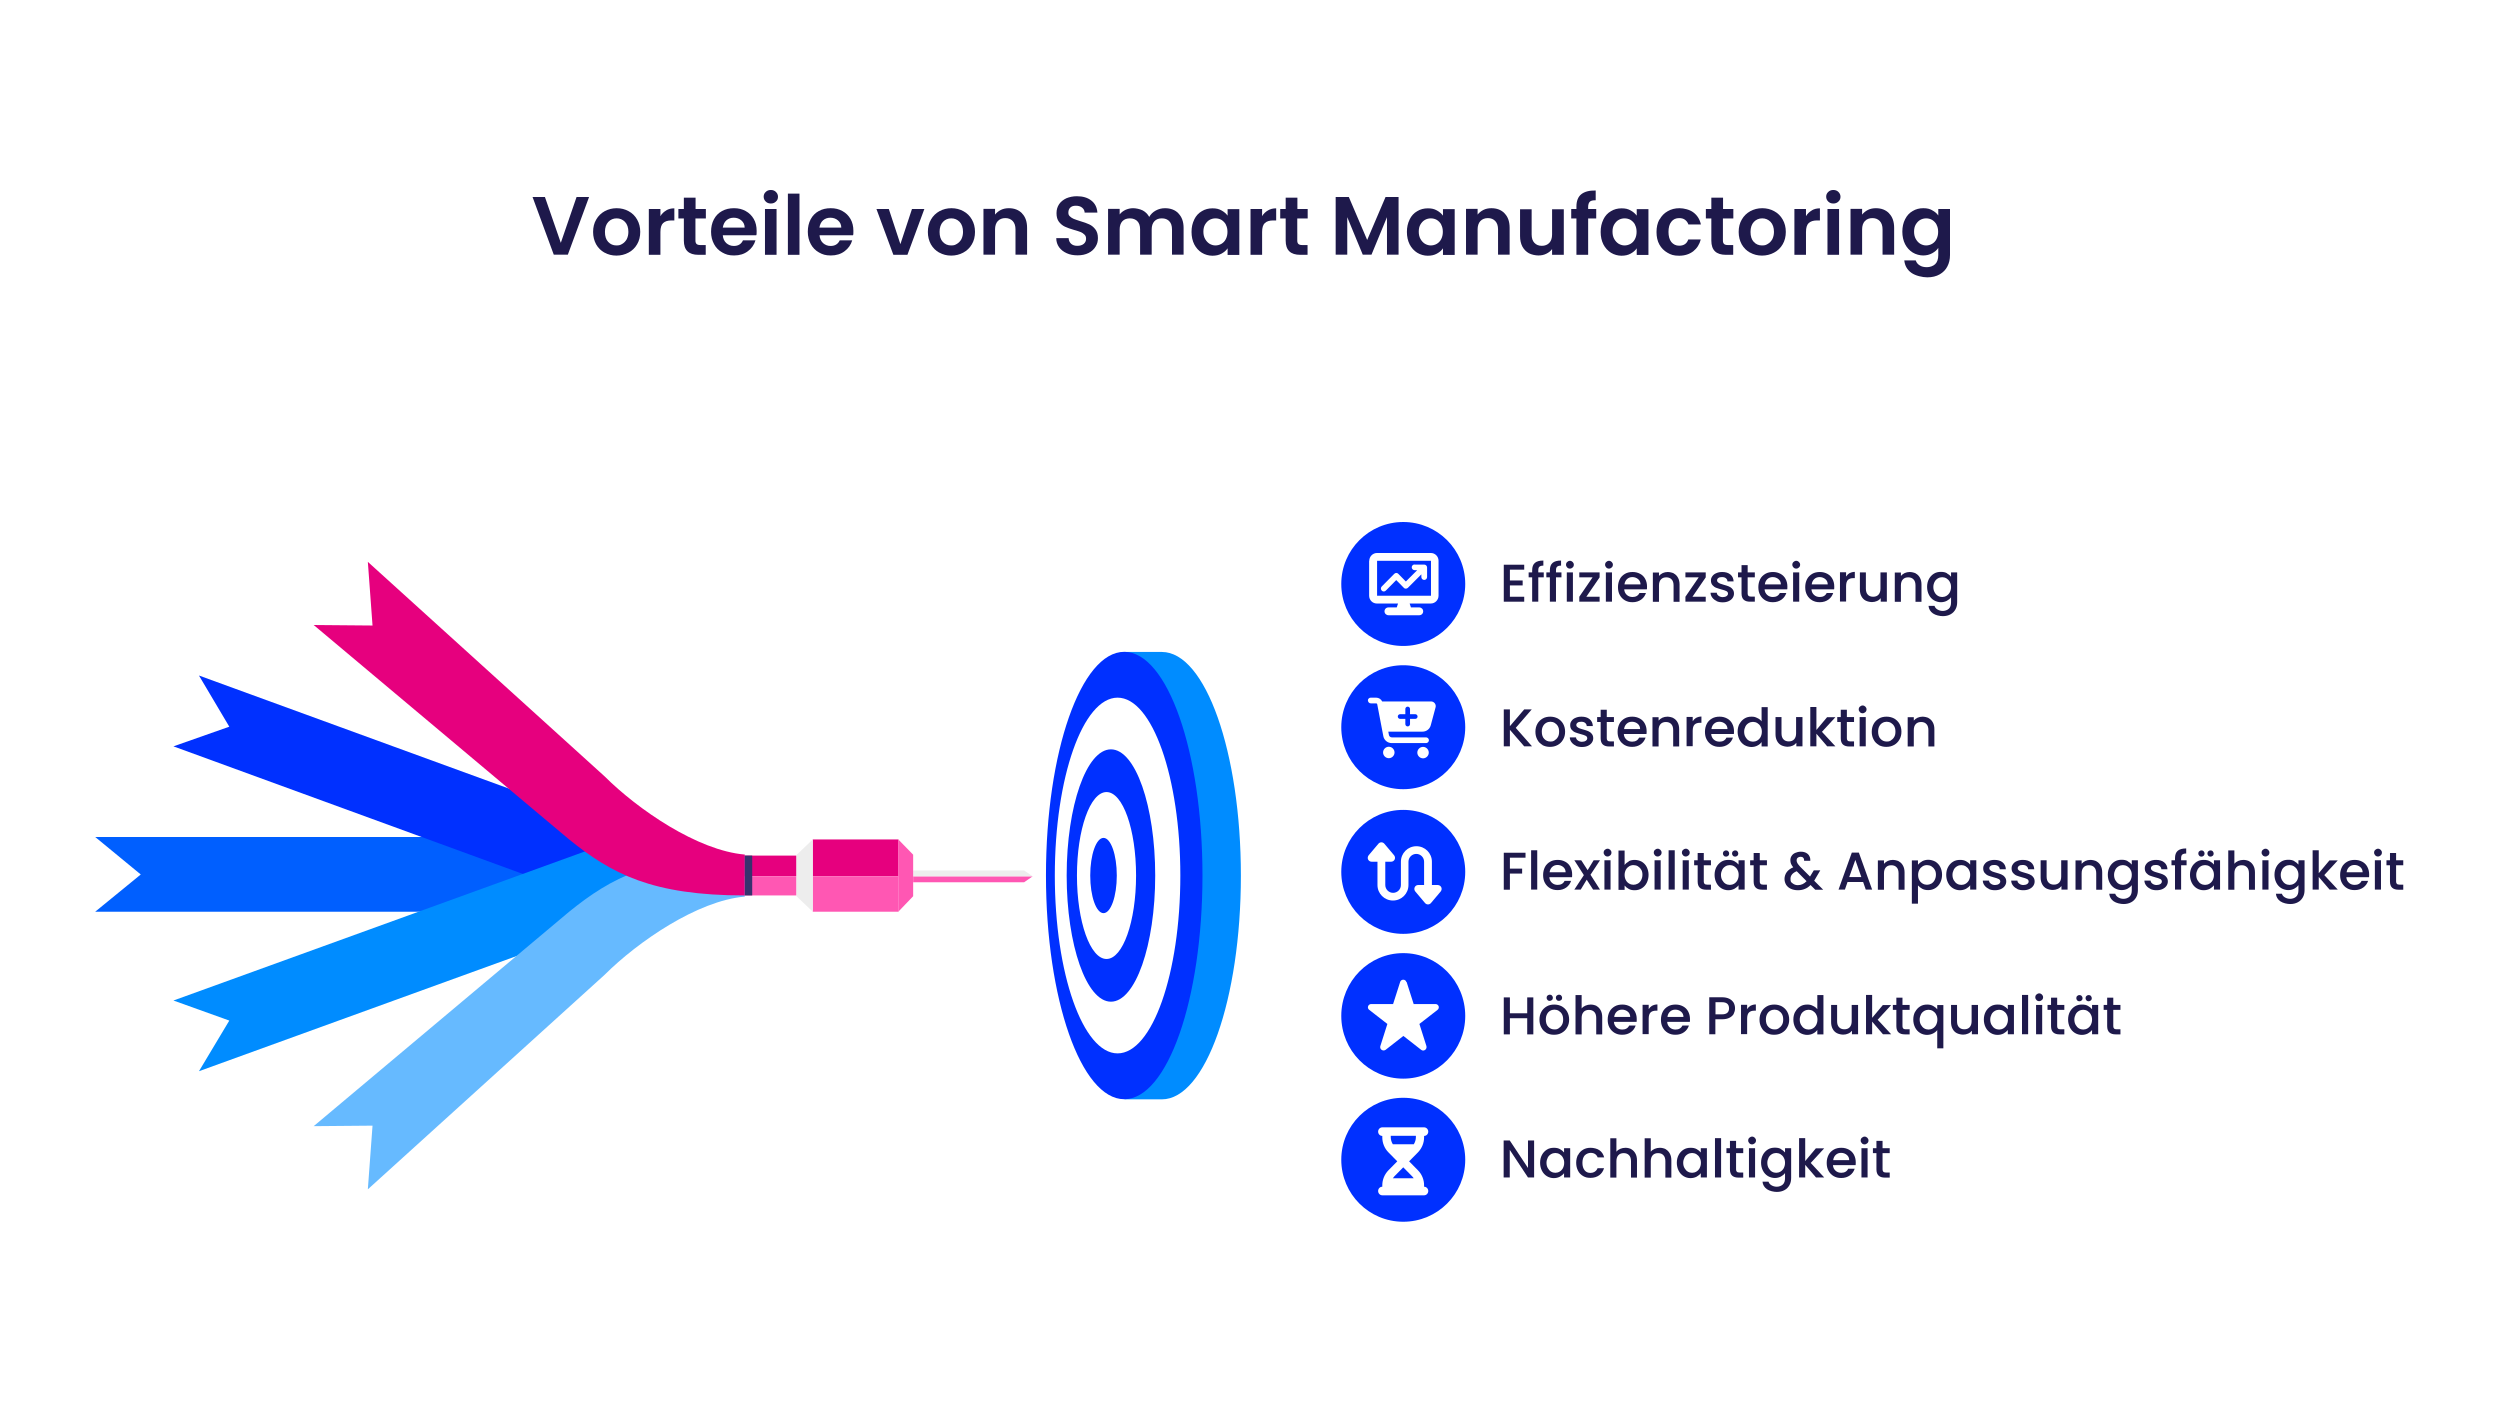 <?xml version="1.0" encoding="UTF-8"?>
<svg id="Ebene_1" xmlns="http://www.w3.org/2000/svg" version="1.1" viewBox="0 0 1920 1080">
  <!-- Generator: Adobe Illustrator 29.3.1, SVG Export Plug-In . SVG Version: 2.1.0 Build 151)  -->
  <defs>
    <style>
      .st0 {
        fill: #37326e;
      }

      .st1, .st2, .st3, .st4, .st5, .st6, .st7, .st8 {
        fill-rule: evenodd;
      }

      .st1, .st9 {
        fill: #fff;
      }

      .st2 {
        fill: #ededed;
      }

      .st3 {
        fill: #008cff;
      }

      .st4, .st10 {
        fill: #ff57b3;
      }

      .st11 {
        fill: #1e194b;
      }

      .st5, .st12 {
        fill: #e6007e;
      }

      .st6, .st13 {
        fill: #0030ff;
      }

      .st7 {
        fill: #66baff;
      }

      .st8 {
        fill: #005fff;
      }
    </style>
  </defs>
  <rect class="st9" width="1920" height="1080"/>
  <g>
    <path class="st3" d="M892.3,500.7h-28.6v20.4c-19,29-32,85.9-32,151.4s13.1,122.4,32,151.4v20.4h28.6c33.5,0,60.7-76.9,60.7-171.8s-27.2-171.8-60.7-171.8Z"/>
    <ellipse class="st13" cx="863.4" cy="672.4" rx="60.1" ry="171.8"/>
    <ellipse class="st9" cx="858.3" cy="672.4" rx="48.2" ry="136.6"/>
    <ellipse class="st13" cx="853.2" cy="672.4" rx="34" ry="96.9"/>
    <ellipse class="st9" cx="849.8" cy="672.4" rx="22.7" ry="64.1"/>
    <ellipse class="st13" cx="847.5" cy="672.4" rx="10.2" ry="28.9"/>
    <polygon class="st4" points="786.5 673 786.5 673 701.3 673 701.3 677.6 786.5 677.6 793.1 673 786.5 673"/>
    <polygon class="st2" points="793.1 673 786.5 668.5 701.3 668.5 701.3 673 790.2 673 793.1 673"/>
    <polygon class="st8" points="351.8 642.4 351.8 642.8 73.1 642.8 108.1 671.6 73.1 700.2 351.8 700.2 351.8 699.8 468.8 699.8 468.8 642.4 351.8 642.4"/>
    <polygon class="st6" points="152.8 518.8 176.1 558.1 133.2 573.2 508.9 710.4 528.9 656 152.8 518.8"/>
    <polygon class="st3" points="152.8 822.7 176.1 783.8 133.2 768.4 509.1 632.2 528.9 686.3 152.8 822.7"/>
    <path class="st7" d="M464.4,748.6l-181.9,164.8,3.6-48.9-45.2.4,196.1-164.6c32.6-26.4,63.6-43.1,135-43.1v31.4c-36.4,3.1-82.2,34.7-107.6,60Z"/>
    <path class="st5" d="M464.4,596.3l-181.9-164.8,3.6,48.9-45.2-.4,196.1,164.6c32.6,26.4,63.6,43.1,135,43.1v-31.4c-36.4-3.1-82.2-34.7-107.6-60Z"/>
    <rect class="st12" x="572" y="657.1" width="39.7" height="15.9"/>
    <rect class="st10" x="572" y="673" width="39.7" height="14.7"/>
    <rect class="st12" x="624.2" y="644.7" width="65.8" height="28.3"/>
    <rect class="st10" x="624.2" y="673" width="65.8" height="27.2"/>
    <polygon class="st4" points="689.9 700.2 701.3 688.3 701.3 656.4 689.9 644.7 689.9 700.2"/>
    <polygon class="st2" points="624.2 644.7 611.7 656.6 611.7 688.3 624.2 700.2 624.2 644.7"/>
    <rect class="st0" x="572" y="657.1" width="5.7" height="30.6"/>
    <g>
      <path class="st11" d="M1159.6,437.5v8.3h9.8v3.8h-9.8v8.7h11v3.8h-15.7v-28.4h15.7v3.8h-11Z"/>
      <path class="st11" d="M1185.6,443.4h-4.2v18.7h-4.7v-18.7h-2.7v-3.8h2.7v-1.6c0-2.6.7-4.5,2.1-5.7,1.4-1.2,3.5-1.8,6.5-1.8v3.9c-1.4,0-2.4.3-3,.8-.6.5-.9,1.4-.9,2.8v1.6h4.2v3.8Z"/>
      <path class="st11" d="M1199.2,443.4h-4.2v18.7h-4.7v-18.7h-2.7v-3.8h2.7v-1.6c0-2.6.7-4.5,2.1-5.7,1.4-1.2,3.5-1.8,6.5-1.8v3.9c-1.4,0-2.4.3-3,.8-.6.5-.9,1.4-.9,2.8v1.6h4.2v3.8Z"/>
      <path class="st11" d="M1203.6,435.8c-.6-.6-.9-1.3-.9-2.1s.3-1.6.9-2.1c.6-.6,1.3-.9,2.1-.9s1.5.3,2.1.9c.6.6.9,1.3.9,2.1s-.3,1.6-.9,2.1c-.6.6-1.3.9-2.1.9s-1.6-.3-2.1-.9ZM1208,439.6v22.5h-4.7v-22.5h4.7Z"/>
      <path class="st11" d="M1218.3,458.3h10.2v3.8h-15.6v-3.8l10.2-14.9h-10.2v-3.8h15.6v3.8l-10.2,14.9Z"/>
      <path class="st11" d="M1233.6,435.8c-.6-.6-.9-1.3-.9-2.1s.3-1.6.9-2.1c.6-.6,1.3-.9,2.1-.9s1.5.3,2.1.9c.6.6.9,1.3.9,2.1s-.3,1.6-.9,2.1c-.6.6-1.3.9-2.1.9s-1.6-.3-2.1-.9ZM1238,439.6v22.5h-4.7v-22.5h4.7Z"/>
      <path class="st11" d="M1264.6,452.6h-17.2c.1,1.8.8,3.2,2,4.3,1.2,1.1,2.7,1.6,4.4,1.6,2.5,0,4.3-1,5.3-3.1h5c-.7,2.1-1.9,3.8-3.7,5.1-1.8,1.3-4,2-6.6,2s-4.1-.5-5.8-1.4c-1.7-1-3-2.3-4-4.1s-1.4-3.8-1.4-6.1.5-4.3,1.4-6.1c.9-1.8,2.3-3.1,4-4.1,1.7-1,3.7-1.4,5.9-1.4s4,.5,5.7,1.4c1.7.9,3,2.2,3.9,3.9.9,1.7,1.4,3.6,1.4,5.8s0,1.6-.2,2.3ZM1259.9,448.9c0-1.7-.6-3.1-1.8-4.1s-2.7-1.6-4.4-1.6-3,.5-4.1,1.5c-1.1,1-1.8,2.4-2,4.1h12.4Z"/>
      <path class="st11" d="M1285.4,440.4c1.4.7,2.5,1.8,3.3,3.3.8,1.4,1.2,3.2,1.2,5.2v13.3h-4.6v-12.6c0-2-.5-3.6-1.5-4.6-1-1.1-2.4-1.6-4.1-1.6s-3.1.5-4.1,1.6c-1,1.1-1.5,2.6-1.5,4.6v12.6h-4.7v-22.5h4.7v2.6c.8-.9,1.7-1.6,2.9-2.2,1.2-.5,2.4-.8,3.8-.8s3.4.4,4.8,1.1Z"/>
      <path class="st11" d="M1299.8,458.3h10.2v3.8h-15.6v-3.8l10.2-14.9h-10.2v-3.8h15.6v3.8l-10.2,14.9Z"/>
      <path class="st11" d="M1318.3,461.5c-1.4-.6-2.5-1.5-3.3-2.6-.8-1.1-1.3-2.3-1.3-3.7h4.8c0,1,.5,1.7,1.4,2.4.8.6,1.9,1,3.1,1s2.3-.3,3-.8c.7-.5,1.1-1.1,1.1-1.9s-.4-1.5-1.2-1.9c-.8-.4-2.1-.9-3.8-1.3-1.7-.5-3.1-.9-4.1-1.3-1.1-.4-2-1.1-2.8-2-.8-.9-1.2-2.1-1.2-3.6s.4-2.3,1.1-3.3c.7-1,1.7-1.8,3-2.3,1.3-.6,2.8-.9,4.6-.9,2.6,0,4.6.6,6.2,1.9,1.6,1.3,2.4,3.1,2.5,5.3h-4.7c0-1-.5-1.8-1.2-2.4-.7-.6-1.7-.9-3-.9s-2.2.2-2.8.7c-.7.5-1,1.1-1,1.8s.2,1.1.7,1.5c.4.4,1,.7,1.6,1,.6.2,1.6.5,2.8.9,1.6.4,3,.9,4,1.3,1,.4,2,1.1,2.7,2,.8.9,1.2,2,1.2,3.5,0,1.3-.4,2.4-1.1,3.4-.7,1-1.7,1.8-3,2.4-1.3.6-2.8.9-4.6.9s-3.4-.3-4.8-1Z"/>
      <path class="st11" d="M1342.2,443.4v12.4c0,.8.2,1.4.6,1.8.4.4,1.1.6,2,.6h2.9v3.9h-3.7c-2.1,0-3.7-.5-4.8-1.5-1.1-1-1.7-2.6-1.7-4.8v-12.4h-2.7v-3.8h2.7v-5.6h4.7v5.6h5.5v3.8h-5.5Z"/>
      <path class="st11" d="M1372.4,452.6h-17.2c.1,1.8.8,3.2,2,4.3,1.2,1.1,2.7,1.6,4.4,1.6,2.5,0,4.3-1,5.3-3.1h5c-.7,2.1-1.9,3.8-3.7,5.1-1.8,1.3-4,2-6.6,2s-4.1-.5-5.8-1.4c-1.7-1-3-2.3-4-4.1s-1.4-3.8-1.4-6.1.5-4.3,1.4-6.1c.9-1.8,2.3-3.1,4-4.1,1.7-1,3.7-1.4,5.9-1.4s4,.5,5.7,1.4c1.7.9,3,2.2,3.9,3.9.9,1.7,1.4,3.6,1.4,5.8s0,1.6-.2,2.3ZM1367.7,448.9c0-1.7-.6-3.1-1.8-4.1s-2.7-1.6-4.4-1.6-3,.5-4.1,1.5c-1.1,1-1.8,2.4-2,4.1h12.4Z"/>
      <path class="st11" d="M1377.4,435.8c-.6-.6-.9-1.3-.9-2.1s.3-1.6.9-2.1c.6-.6,1.3-.9,2.1-.9s1.5.3,2.1.9c.6.6.9,1.3.9,2.1s-.3,1.6-.9,2.1c-.6.6-1.3.9-2.1.9s-1.6-.3-2.1-.9ZM1381.8,439.6v22.5h-4.7v-22.5h4.7Z"/>
      <path class="st11" d="M1408.4,452.6h-17.2c.1,1.8.8,3.2,2,4.3,1.2,1.1,2.7,1.6,4.4,1.6,2.5,0,4.3-1,5.3-3.1h5c-.7,2.1-1.9,3.8-3.7,5.1-1.8,1.3-4,2-6.6,2s-4.1-.5-5.8-1.4c-1.7-1-3-2.3-4-4.1s-1.4-3.8-1.4-6.1.5-4.3,1.4-6.1c.9-1.8,2.3-3.1,4-4.1,1.7-1,3.7-1.4,5.9-1.4s4,.5,5.7,1.4c1.7.9,3,2.2,3.9,3.9.9,1.7,1.4,3.6,1.4,5.8s0,1.6-.2,2.3ZM1403.7,448.9c0-1.7-.6-3.1-1.8-4.1s-2.7-1.6-4.4-1.6-3,.5-4.1,1.5c-1.1,1-1.8,2.4-2,4.1h12.4Z"/>
      <path class="st11" d="M1420.5,440.2c1.1-.6,2.5-1,4-1v4.8h-1.2c-1.8,0-3.2.5-4.1,1.4-.9.9-1.4,2.5-1.4,4.8v11.8h-4.7v-22.5h4.7v3.3c.7-1.1,1.6-2,2.7-2.7Z"/>
      <path class="st11" d="M1449.1,439.6v22.5h-4.7v-2.7c-.7.9-1.7,1.7-2.9,2.2-1.2.5-2.4.8-3.8.8s-3.4-.4-4.8-1.1c-1.4-.7-2.5-1.8-3.3-3.3-.8-1.4-1.2-3.2-1.2-5.2v-13.2h4.6v12.5c0,2,.5,3.6,1.5,4.6,1,1.1,2.4,1.6,4.1,1.6s3.1-.5,4.1-1.6c1-1.1,1.5-2.6,1.5-4.6v-12.5h4.7Z"/>
      <path class="st11" d="M1471.2,440.4c1.4.7,2.5,1.8,3.3,3.3.8,1.4,1.2,3.2,1.2,5.2v13.3h-4.6v-12.6c0-2-.5-3.6-1.5-4.6-1-1.1-2.4-1.6-4.1-1.6s-3.1.5-4.1,1.6c-1,1.1-1.5,2.6-1.5,4.6v12.6h-4.7v-22.5h4.7v2.6c.8-.9,1.7-1.6,2.9-2.2,1.2-.5,2.4-.8,3.8-.8s3.4.4,4.8,1.1Z"/>
      <path class="st11" d="M1495.2,440.3c1.3.7,2.4,1.6,3.2,2.6v-3.3h4.7v22.9c0,2.1-.4,3.9-1.3,5.5-.9,1.6-2.1,2.9-3.8,3.8-1.6.9-3.6,1.4-5.9,1.4s-5.6-.7-7.6-2.1c-2-1.4-3.2-3.4-3.4-5.8h4.6c.4,1.2,1.1,2.1,2.3,2.8,1.2.7,2.5,1.1,4.1,1.1s3.4-.6,4.6-1.7c1.2-1.1,1.7-2.8,1.7-5v-3.8c-.8,1.1-1.9,2-3.2,2.7-1.3.7-2.9,1.1-4.6,1.1s-3.7-.5-5.4-1.5c-1.6-1-2.9-2.4-3.8-4.2-.9-1.8-1.4-3.8-1.4-6.1s.5-4.3,1.4-6c.9-1.7,2.2-3.1,3.8-4.1,1.6-1,3.4-1.4,5.4-1.4s3.3.3,4.6,1ZM1497.4,446.8c-.6-1.1-1.5-2-2.5-2.6-1-.6-2.2-.9-3.3-.9s-2.3.3-3.3.9c-1,.6-1.9,1.4-2.5,2.6-.6,1.1-1,2.5-1,4s.3,2.9,1,4.1c.6,1.2,1.5,2.1,2.5,2.7,1,.6,2.2.9,3.3.9s2.3-.3,3.3-.9c1-.6,1.9-1.5,2.5-2.6.6-1.2,1-2.5,1-4.1s-.3-2.9-1-4Z"/>
    </g>
    <g>
      <path class="st11" d="M1170.6,573.2l-11-12.7v12.7h-4.7v-28.4h4.7v12.9l11-12.9h5.8l-12.3,14.2,12.5,14.2h-6.1Z"/>
      <path class="st11" d="M1184.7,572.2c-1.7-1-3.1-2.3-4-4.1-1-1.8-1.5-3.8-1.5-6.1s.5-4.3,1.5-6.1c1-1.8,2.4-3.1,4.1-4.1,1.7-1,3.7-1.4,5.8-1.4s4.1.5,5.8,1.4c1.7,1,3.1,2.3,4.1,4.1,1,1.8,1.5,3.8,1.5,6.1s-.5,4.3-1.6,6.1c-1,1.8-2.4,3.1-4.2,4.1-1.8,1-3.7,1.4-5.9,1.4s-4-.5-5.8-1.4ZM1193.8,568.7c1-.6,1.9-1.4,2.6-2.6.7-1.1,1-2.5,1-4.2s-.3-3-.9-4.1c-.6-1.1-1.5-2-2.5-2.6-1-.6-2.2-.9-3.3-.9s-2.3.3-3.3.9c-1,.6-1.8,1.4-2.4,2.6-.6,1.1-.9,2.5-.9,4.1,0,2.4.6,4.3,1.9,5.6,1.2,1.3,2.8,2,4.7,2s2.3-.3,3.4-.9Z"/>
      <path class="st11" d="M1210.2,572.6c-1.4-.6-2.5-1.5-3.3-2.6-.8-1.1-1.3-2.3-1.3-3.7h4.8c0,1,.5,1.7,1.4,2.4.8.6,1.9,1,3.1,1s2.3-.3,3-.8c.7-.5,1.1-1.1,1.1-1.9s-.4-1.5-1.2-1.9c-.8-.4-2.1-.9-3.8-1.3-1.7-.5-3.1-.9-4.1-1.3-1.1-.4-2-1.1-2.8-2-.8-.9-1.2-2.1-1.2-3.6s.4-2.3,1.1-3.3c.7-1,1.7-1.8,3-2.3,1.3-.6,2.8-.9,4.6-.9,2.6,0,4.6.6,6.2,1.9,1.6,1.3,2.4,3.1,2.5,5.3h-4.7c0-1-.5-1.8-1.2-2.4-.7-.6-1.7-.9-3-.9s-2.2.2-2.8.7c-.7.5-1,1.1-1,1.8s.2,1.1.7,1.5c.4.4,1,.7,1.6,1s1.6.5,2.8.9c1.6.4,3,.9,4,1.3s2,1.1,2.7,2c.8.9,1.2,2,1.2,3.5,0,1.3-.4,2.4-1.1,3.4-.7,1-1.7,1.8-3,2.4-1.3.6-2.8.9-4.6.9s-3.4-.3-4.8-1Z"/>
      <path class="st11" d="M1234,554.5v12.5c0,.8.2,1.4.6,1.8s1.1.6,2,.6h2.9v3.9h-3.7c-2.1,0-3.7-.5-4.8-1.5-1.1-1-1.7-2.6-1.7-4.8v-12.5h-2.7v-3.8h2.7v-5.6h4.7v5.6h5.5v3.8h-5.5Z"/>
      <path class="st11" d="M1264.3,563.7h-17.2c.1,1.8.8,3.2,2,4.3,1.2,1.1,2.7,1.6,4.4,1.6,2.5,0,4.3-1,5.3-3.1h5c-.7,2.1-1.9,3.8-3.7,5.1-1.8,1.3-4,2-6.6,2s-4.1-.5-5.8-1.4c-1.7-1-3-2.3-4-4.1-1-1.8-1.4-3.8-1.4-6.1s.5-4.3,1.4-6.1c.9-1.8,2.3-3.1,4-4.1,1.7-1,3.7-1.4,5.9-1.4s4,.5,5.7,1.4c1.7.9,3,2.2,3.9,3.9.9,1.7,1.4,3.6,1.4,5.8s0,1.6-.2,2.3ZM1259.6,560c0-1.7-.6-3.1-1.8-4.1s-2.7-1.6-4.4-1.6-3,.5-4.1,1.5c-1.1,1-1.8,2.4-2,4.1h12.4Z"/>
      <path class="st11" d="M1285.1,551.5c1.4.7,2.5,1.8,3.3,3.3.8,1.4,1.2,3.2,1.2,5.2v13.3h-4.6v-12.6c0-2-.5-3.6-1.5-4.6-1-1.1-2.4-1.6-4.1-1.6s-3.1.5-4.1,1.6-1.5,2.6-1.5,4.6v12.6h-4.7v-22.5h4.7v2.6c.8-.9,1.7-1.6,2.9-2.2,1.2-.5,2.4-.8,3.8-.8s3.4.4,4.8,1.1Z"/>
      <path class="st11" d="M1302.7,551.3c1.1-.6,2.5-1,4-1v4.8h-1.2c-1.8,0-3.2.5-4.1,1.4-.9.9-1.4,2.5-1.4,4.8v11.8h-4.7v-22.5h4.7v3.3c.7-1.1,1.6-2,2.7-2.7Z"/>
      <path class="st11" d="M1331.4,563.7h-17.2c.1,1.8.8,3.2,2,4.3,1.2,1.1,2.7,1.6,4.4,1.6,2.5,0,4.3-1,5.3-3.1h5c-.7,2.1-1.9,3.8-3.7,5.1-1.8,1.3-4,2-6.6,2s-4.1-.5-5.8-1.4c-1.7-1-3-2.3-4-4.1-1-1.8-1.4-3.8-1.4-6.1s.5-4.3,1.4-6.1c.9-1.8,2.3-3.1,4-4.1,1.7-1,3.7-1.4,5.9-1.4s4,.5,5.7,1.4c1.7.9,3,2.2,3.9,3.9.9,1.7,1.4,3.6,1.4,5.8s0,1.6-.2,2.3ZM1326.7,560c0-1.7-.6-3.1-1.8-4.1s-2.7-1.6-4.4-1.6-3,.5-4.1,1.5c-1.1,1-1.8,2.4-2,4.1h12.4Z"/>
      <path class="st11" d="M1336,555.9c.9-1.7,2.2-3.1,3.8-4.1,1.6-1,3.4-1.4,5.4-1.4s2.9.3,4.3,1c1.4.6,2.6,1.5,3.4,2.6v-10.9h4.7v30.2h-4.7v-3.4c-.8,1.1-1.8,2-3.2,2.7-1.3.7-2.9,1.1-4.6,1.1s-3.7-.5-5.4-1.5c-1.6-1-2.9-2.4-3.8-4.2-.9-1.8-1.4-3.8-1.4-6.1s.5-4.3,1.4-6ZM1352.1,557.9c-.6-1.1-1.5-2-2.5-2.6-1-.6-2.2-.9-3.3-.9s-2.3.3-3.3.9-1.9,1.4-2.5,2.6-1,2.5-1,4,.3,2.9,1,4.1,1.5,2.1,2.5,2.7c1,.6,2.2.9,3.3.9s2.3-.3,3.3-.9c1-.6,1.9-1.5,2.5-2.6.6-1.2,1-2.5,1-4.1s-.3-2.9-1-4Z"/>
      <path class="st11" d="M1384.3,550.7v22.5h-4.7v-2.7c-.7.9-1.7,1.7-2.9,2.2-1.2.5-2.4.8-3.8.8s-3.4-.4-4.8-1.1c-1.4-.7-2.5-1.8-3.3-3.3s-1.2-3.2-1.2-5.2v-13.2h4.6v12.5c0,2,.5,3.6,1.5,4.6,1,1.1,2.4,1.6,4.1,1.6s3.1-.5,4.1-1.6c1-1.1,1.5-2.6,1.5-4.6v-12.5h4.7Z"/>
      <path class="st11" d="M1399.2,562l10.4,11.2h-6.3l-8.3-9.7v9.7h-4.7v-30.2h4.7v17.6l8.2-9.8h6.4l-10.4,11.3Z"/>
      <path class="st11" d="M1418.4,554.5v12.5c0,.8.2,1.4.6,1.8s1.1.6,2,.6h2.9v3.9h-3.7c-2.1,0-3.7-.5-4.8-1.5-1.1-1-1.7-2.6-1.7-4.8v-12.5h-2.7v-3.8h2.7v-5.6h4.7v5.6h5.5v3.8h-5.5Z"/>
      <path class="st11" d="M1428.4,546.9c-.6-.6-.9-1.3-.9-2.1s.3-1.6.9-2.1,1.3-.9,2.1-.9,1.5.3,2.1.9.9,1.3.9,2.1-.3,1.6-.9,2.1-1.3.9-2.1.9-1.6-.3-2.1-.9ZM1432.9,550.7v22.5h-4.7v-22.5h4.7Z"/>
      <path class="st11" d="M1443,572.2c-1.7-1-3.1-2.3-4-4.1-1-1.8-1.5-3.8-1.5-6.1s.5-4.3,1.5-6.1c1-1.8,2.4-3.1,4.1-4.1,1.7-1,3.7-1.4,5.8-1.4s4.1.5,5.8,1.4c1.7,1,3.1,2.3,4.1,4.1,1,1.8,1.5,3.8,1.5,6.1s-.5,4.3-1.6,6.1c-1,1.8-2.4,3.1-4.2,4.1-1.8,1-3.7,1.4-5.9,1.4s-4-.5-5.8-1.4ZM1452.1,568.7c1-.6,1.9-1.4,2.6-2.6.7-1.1,1-2.5,1-4.2s-.3-3-.9-4.1c-.6-1.1-1.5-2-2.5-2.6-1-.6-2.2-.9-3.3-.9s-2.3.3-3.3.9c-1,.6-1.8,1.4-2.4,2.6-.6,1.1-.9,2.5-.9,4.1,0,2.4.6,4.3,1.9,5.6,1.2,1.3,2.8,2,4.7,2s2.3-.3,3.4-.9Z"/>
      <path class="st11" d="M1481.1,551.5c1.4.7,2.5,1.8,3.3,3.3.8,1.4,1.2,3.2,1.2,5.2v13.3h-4.6v-12.6c0-2-.5-3.6-1.5-4.6-1-1.1-2.4-1.6-4.1-1.6s-3.1.5-4.1,1.6-1.5,2.6-1.5,4.6v12.6h-4.7v-22.5h4.7v2.6c.8-.9,1.7-1.6,2.9-2.2,1.2-.5,2.4-.8,3.8-.8s3.4.4,4.8,1.1Z"/>
    </g>
    <g>
      <path class="st11" d="M1177.6,766v28.4h-4.7v-12.4h-13.3v12.4h-4.7v-28.4h4.7v12.2h13.3v-12.2h4.7Z"/>
      <path class="st11" d="M1187.8,793.3c-1.7-1-3.1-2.3-4-4.1-1-1.8-1.5-3.8-1.5-6.1s.5-4.3,1.5-6.1c1-1.8,2.4-3.1,4.1-4.1,1.7-1,3.7-1.4,5.8-1.4s4.1.5,5.8,1.4c1.7,1,3.1,2.3,4.1,4.1,1,1.8,1.5,3.8,1.5,6.1s-.5,4.3-1.6,6.1c-1,1.8-2.4,3.1-4.2,4.1-1.8,1-3.7,1.4-5.9,1.4s-4-.5-5.8-1.4ZM1196.9,789.8c1-.6,1.9-1.4,2.6-2.6.7-1.1,1-2.5,1-4.2s-.3-3-.9-4.1c-.6-1.1-1.5-2-2.5-2.6-1-.6-2.2-.9-3.3-.9s-2.3.3-3.3.9c-1,.6-1.8,1.4-2.4,2.6-.6,1.1-.9,2.5-.9,4.1,0,2.4.6,4.3,1.9,5.6,1.2,1.3,2.8,2,4.7,2s2.3-.3,3.4-.9ZM1188.5,768c-.5-.5-.7-1.1-.7-1.7s.2-1.3.7-1.7,1.1-.7,1.7-.7,1.3.2,1.7.7c.5.5.7,1.1.7,1.7s-.2,1.3-.7,1.7-1.1.7-1.7.7-1.3-.2-1.7-.7ZM1195.6,768c-.5-.5-.7-1.1-.7-1.7s.2-1.3.7-1.7,1.1-.7,1.7-.7,1.3.2,1.7.7c.5.5.7,1.1.7,1.7s-.2,1.3-.7,1.7-1.1.7-1.7.7-1.3-.2-1.7-.7Z"/>
      <path class="st11" d="M1226.1,772.6c1.3.7,2.4,1.8,3.2,3.3.8,1.4,1.2,3.2,1.2,5.2v13.3h-4.6v-12.6c0-2-.5-3.6-1.5-4.6-1-1.1-2.4-1.6-4.1-1.6s-3.1.5-4.1,1.6-1.5,2.6-1.5,4.6v12.6h-4.7v-30.2h4.7v10.3c.8-1,1.8-1.7,3-2.2,1.2-.5,2.5-.8,4-.8s3.2.4,4.6,1.1Z"/>
      <path class="st11" d="M1256.7,784.8h-17.2c.1,1.8.8,3.2,2,4.3,1.2,1.1,2.7,1.6,4.4,1.6,2.5,0,4.3-1,5.3-3.1h5c-.7,2.1-1.9,3.8-3.7,5.1-1.8,1.3-4,2-6.6,2s-4.1-.5-5.8-1.4c-1.7-1-3-2.3-4-4.1-1-1.8-1.4-3.8-1.4-6.1s.5-4.3,1.4-6.1c.9-1.8,2.3-3.1,4-4.1,1.7-1,3.7-1.4,5.9-1.4s4,.5,5.7,1.4c1.7.9,3,2.2,3.9,3.9.9,1.7,1.4,3.6,1.4,5.8s0,1.6-.2,2.3ZM1252,781.1c0-1.7-.6-3.1-1.8-4.1s-2.7-1.6-4.4-1.6-3,.5-4.1,1.5c-1.1,1-1.8,2.4-2,4.1h12.4Z"/>
      <path class="st11" d="M1268.9,772.4c1.1-.6,2.5-1,4-1v4.8h-1.2c-1.8,0-3.2.5-4.1,1.4-.9.9-1.4,2.5-1.4,4.8v11.8h-4.7v-22.5h4.7v3.3c.7-1.1,1.6-2,2.7-2.7Z"/>
      <path class="st11" d="M1297.6,784.8h-17.2c.1,1.8.8,3.2,2,4.3,1.2,1.1,2.7,1.6,4.4,1.6,2.5,0,4.3-1,5.3-3.1h5c-.7,2.1-1.9,3.8-3.7,5.1-1.8,1.3-4,2-6.6,2s-4.1-.5-5.8-1.4c-1.7-1-3-2.3-4-4.1-1-1.8-1.4-3.8-1.4-6.1s.5-4.3,1.4-6.1c.9-1.8,2.3-3.1,4-4.1,1.7-1,3.7-1.4,5.9-1.4s4,.5,5.7,1.4c1.7.9,3,2.2,3.9,3.9.9,1.7,1.4,3.6,1.4,5.8s0,1.6-.2,2.3ZM1292.9,781.1c0-1.7-.6-3.1-1.8-4.1s-2.7-1.6-4.4-1.6-3,.5-4.1,1.5c-1.1,1-1.8,2.4-2,4.1h12.4Z"/>
    </g>
    <g>
      <path class="st11" d="M1331.6,778.5c-.7,1.3-1.8,2.3-3.3,3.1-1.5.8-3.4,1.2-5.8,1.2h-5.1v11.5h-4.7v-28.4h9.8c2.2,0,4,.4,5.5,1.1,1.5.7,2.6,1.8,3.4,3,.7,1.3,1.1,2.7,1.1,4.3s-.3,2.8-1,4.1ZM1326.6,777.8c.9-.8,1.3-1.9,1.3-3.4,0-3.1-1.8-4.7-5.3-4.7h-5.1v9.3h5.1c1.8,0,3.1-.4,4-1.2Z"/>
      <path class="st11" d="M1344.5,772.4c1.1-.6,2.5-1,4-1v4.8h-1.2c-1.8,0-3.2.5-4.1,1.4-.9.9-1.4,2.5-1.4,4.8v11.8h-4.7v-22.5h4.7v3.3c.7-1.1,1.6-2,2.7-2.7Z"/>
      <path class="st11" d="M1356.8,793.3c-1.7-1-3.1-2.3-4-4.1-1-1.8-1.5-3.8-1.5-6.1s.5-4.3,1.5-6.1c1-1.8,2.4-3.1,4.1-4.1,1.7-1,3.7-1.4,5.8-1.4s4.1.5,5.8,1.4c1.7,1,3.1,2.3,4.1,4.1,1,1.8,1.5,3.8,1.5,6.1s-.5,4.3-1.6,6.1c-1,1.8-2.4,3.1-4.2,4.1-1.8,1-3.7,1.4-5.9,1.4s-4-.5-5.8-1.4ZM1365.9,789.8c1-.6,1.9-1.4,2.6-2.6.7-1.1,1-2.5,1-4.2s-.3-3-.9-4.1c-.6-1.1-1.5-2-2.5-2.6-1-.6-2.2-.9-3.3-.9s-2.3.3-3.3.9c-1,.6-1.8,1.4-2.4,2.6-.6,1.1-.9,2.5-.9,4.1,0,2.4.6,4.3,1.9,5.6,1.2,1.3,2.8,2,4.7,2s2.3-.3,3.4-.9Z"/>
      <path class="st11" d="M1378.8,777c.9-1.7,2.2-3.1,3.8-4.1,1.6-1,3.4-1.4,5.4-1.4s2.9.3,4.3,1c1.4.6,2.6,1.5,3.4,2.6v-10.9h4.7v30.2h-4.7v-3.4c-.8,1.1-1.8,2-3.2,2.7-1.3.7-2.9,1.1-4.6,1.1s-3.7-.5-5.4-1.5c-1.6-1-2.9-2.4-3.8-4.2-.9-1.8-1.4-3.8-1.4-6.1s.5-4.3,1.4-6ZM1394.8,779c-.6-1.1-1.5-2-2.5-2.6-1-.6-2.2-.9-3.3-.9s-2.3.3-3.3.9-1.9,1.4-2.5,2.6-1,2.5-1,4,.3,2.9,1,4.1,1.5,2.1,2.5,2.7c1,.6,2.2.9,3.3.9s2.3-.3,3.3-.9c1-.6,1.9-1.5,2.5-2.6.6-1.2,1-2.5,1-4.1s-.3-2.9-1-4Z"/>
      <path class="st11" d="M1427,771.8v22.5h-4.7v-2.7c-.7.9-1.7,1.7-2.9,2.2-1.2.5-2.4.8-3.8.8s-3.4-.4-4.8-1.1c-1.4-.7-2.5-1.8-3.3-3.3s-1.2-3.2-1.2-5.2v-13.2h4.6v12.5c0,2,.5,3.6,1.5,4.6,1,1.1,2.4,1.6,4.1,1.6s3.1-.5,4.1-1.6c1-1.1,1.5-2.6,1.5-4.6v-12.5h4.7Z"/>
      <path class="st11" d="M1442,783.1l10.4,11.2h-6.3l-8.3-9.7v9.7h-4.7v-30.2h4.7v17.6l8.2-9.8h6.4l-10.4,11.3Z"/>
      <path class="st11" d="M1461.1,775.6v12.5c0,.8.2,1.4.6,1.8s1.1.6,2,.6h2.9v3.9h-3.7c-2.1,0-3.7-.5-4.8-1.5-1.1-1-1.7-2.6-1.7-4.8v-12.5h-2.7v-3.8h2.7v-5.6h4.7v5.6h5.5v3.8h-5.5Z"/>
      <path class="st11" d="M1470.9,777c.9-1.7,2.2-3.1,3.8-4.1,1.6-1,3.4-1.4,5.4-1.4s3.3.4,4.6,1.1,2.4,1.6,3.1,2.6v-3.3h4.7v33.2h-4.7v-14c-.7,1-1.8,1.9-3.2,2.6-1.4.7-3,1.1-4.7,1.1s-3.7-.5-5.3-1.5-2.9-2.4-3.8-4.2c-.9-1.8-1.4-3.8-1.4-6.1s.5-4.3,1.4-6ZM1486.9,779c-.6-1.1-1.5-2-2.5-2.6-1-.6-2.2-.9-3.3-.9s-2.3.3-3.3.9-1.9,1.4-2.5,2.6-1,2.5-1,4,.3,2.9,1,4.1,1.5,2.1,2.5,2.7c1,.6,2.2.9,3.3.9s2.3-.3,3.3-.9c1-.6,1.9-1.5,2.5-2.6.6-1.2,1-2.5,1-4.1s-.3-2.9-1-4Z"/>
      <path class="st11" d="M1519.1,771.8v22.5h-4.7v-2.7c-.7.9-1.7,1.7-2.9,2.2-1.2.5-2.4.8-3.8.8s-3.4-.4-4.8-1.1c-1.4-.7-2.5-1.8-3.3-3.3s-1.2-3.2-1.2-5.2v-13.2h4.6v12.5c0,2,.5,3.6,1.5,4.6,1,1.1,2.4,1.6,4.1,1.6s3.1-.5,4.1-1.6c1-1.1,1.5-2.6,1.5-4.6v-12.5h4.7Z"/>
      <path class="st11" d="M1525,777c.9-1.7,2.2-3.1,3.8-4.1,1.6-1,3.4-1.4,5.4-1.4s3.3.3,4.6,1c1.3.7,2.4,1.6,3.2,2.6v-3.3h4.7v22.5h-4.7v-3.3c-.8,1.1-1.9,1.9-3.2,2.7-1.4.7-2.9,1.1-4.7,1.1s-3.7-.5-5.3-1.5c-1.6-1-2.9-2.4-3.8-4.2-.9-1.8-1.4-3.8-1.4-6.1s.5-4.3,1.4-6ZM1541.1,779c-.6-1.1-1.5-2-2.5-2.6-1-.6-2.2-.9-3.3-.9s-2.3.3-3.3.9-1.9,1.4-2.5,2.6-1,2.5-1,4,.3,2.9,1,4.1,1.5,2.1,2.5,2.7c1,.6,2.2.9,3.3.9s2.3-.3,3.3-.9c1-.6,1.9-1.5,2.5-2.6.6-1.2,1-2.5,1-4.1s-.3-2.9-1-4Z"/>
      <path class="st11" d="M1557.6,764.1v30.2h-4.7v-30.2h4.7Z"/>
      <path class="st11" d="M1564,768c-.6-.6-.9-1.3-.9-2.1s.3-1.6.9-2.1,1.3-.9,2.1-.9,1.5.3,2.1.9.9,1.3.9,2.1-.3,1.6-.9,2.1-1.3.9-2.1.9-1.6-.3-2.1-.9ZM1568.4,771.8v22.5h-4.7v-22.5h4.7Z"/>
      <path class="st11" d="M1579.9,775.6v12.5c0,.8.2,1.4.6,1.8s1.1.6,2,.6h2.9v3.9h-3.7c-2.1,0-3.7-.5-4.8-1.5-1.1-1-1.7-2.6-1.7-4.8v-12.5h-2.7v-3.8h2.7v-5.6h4.7v5.6h5.5v3.8h-5.5Z"/>
      <path class="st11" d="M1589.7,777c.9-1.7,2.2-3.1,3.8-4.1,1.6-1,3.4-1.4,5.4-1.4s3.3.3,4.6,1c1.3.7,2.4,1.6,3.2,2.6v-3.3h4.7v22.5h-4.7v-3.3c-.8,1.1-1.9,1.9-3.2,2.7-1.4.7-2.9,1.1-4.7,1.1s-3.7-.5-5.3-1.5c-1.6-1-2.9-2.4-3.8-4.2-.9-1.8-1.4-3.8-1.4-6.1s.5-4.3,1.4-6ZM1605.7,779c-.6-1.1-1.5-2-2.5-2.6-1-.6-2.2-.9-3.3-.9s-2.3.3-3.3.9-1.9,1.4-2.5,2.6-1,2.5-1,4,.3,2.9,1,4.1,1.5,2.1,2.5,2.7c1,.6,2.2.9,3.3.9s2.3-.3,3.3-.9c1-.6,1.9-1.5,2.5-2.6.6-1.2,1-2.5,1-4.1s-.3-2.9-1-4ZM1595.3,768.3c-.5-.5-.7-1.1-.7-1.7s.2-1.3.7-1.7c.5-.5,1.1-.7,1.7-.7s1.3.2,1.7.7c.5.5.7,1.1.7,1.7s-.2,1.3-.7,1.7c-.5.5-1.1.7-1.7.7s-1.3-.2-1.7-.7ZM1602.4,768.3c-.5-.5-.7-1.1-.7-1.7s.2-1.3.7-1.7c.5-.5,1.1-.7,1.7-.7s1.3.2,1.7.7.7,1.1.7,1.7-.2,1.3-.7,1.7-1.1.7-1.7.7-1.3-.2-1.7-.7Z"/>
      <path class="st11" d="M1623,775.6v12.5c0,.8.2,1.4.6,1.8s1.1.6,2,.6h2.9v3.9h-3.7c-2.1,0-3.7-.5-4.8-1.5-1.1-1-1.7-2.6-1.7-4.8v-12.5h-2.7v-3.8h2.7v-5.6h4.7v5.6h5.5v3.8h-5.5Z"/>
    </g>
    <g>
      <path class="st11" d="M1171.6,654.9v3.8h-12v8.4h9.4v3.8h-9.4v12.4h-4.7v-28.4h16.7Z"/>
      <path class="st11" d="M1180.6,653v30.2h-4.7v-30.2h4.7Z"/>
      <path class="st11" d="M1207.1,673.7h-17.2c.1,1.8.8,3.2,2,4.3,1.2,1.1,2.7,1.6,4.4,1.6,2.5,0,4.3-1,5.3-3.1h5c-.7,2.1-1.9,3.8-3.7,5.1-1.8,1.3-4,2-6.6,2s-4.1-.5-5.8-1.4c-1.7-1-3-2.3-4-4.1-1-1.8-1.4-3.8-1.4-6.1s.5-4.3,1.4-6.1c.9-1.8,2.3-3.1,4-4.1,1.7-1,3.7-1.4,5.9-1.4s4,.5,5.7,1.4c1.7.9,3,2.2,3.9,3.9.9,1.7,1.4,3.6,1.4,5.8s0,1.6-.2,2.3ZM1202.4,670c0-1.7-.6-3.1-1.8-4.1s-2.7-1.6-4.4-1.6-3,.5-4.1,1.5c-1.1,1-1.8,2.4-2,4.1h12.4Z"/>
      <path class="st11" d="M1221.5,671.8l7.3,11.4h-5.3l-4.9-7.6-4.6,7.6h-4.9l7.3-11.1-7.3-11.4h5.3l4.9,7.6,4.6-7.6h4.9l-7.3,11.1Z"/>
      <path class="st11" d="M1232.5,656.9c-.6-.6-.9-1.3-.9-2.1s.3-1.6.9-2.1,1.3-.9,2.1-.9,1.5.3,2.1.9.9,1.3.9,2.1-.3,1.6-.9,2.1-1.3.9-2.1.9-1.6-.3-2.1-.9ZM1236.9,660.7v22.5h-4.7v-22.5h4.7Z"/>
      <path class="st11" d="M1250.9,661.4c1.4-.7,2.9-1,4.6-1s3.8.5,5.4,1.4c1.6,1,2.9,2.3,3.8,4.1.9,1.8,1.4,3.8,1.4,6s-.5,4.3-1.4,6.1c-.9,1.8-2.2,3.2-3.8,4.2-1.6,1-3.4,1.5-5.4,1.5s-3.3-.3-4.6-1-2.4-1.6-3.2-2.6v3.3h-4.7v-30.2h4.7v11.1c.8-1.1,1.9-2,3.2-2.7ZM1260.4,667.9c-.6-1.1-1.5-2-2.5-2.6-1-.6-2.2-.9-3.4-.9s-2.3.3-3.3.9c-1,.6-1.9,1.5-2.5,2.6-.6,1.1-1,2.5-1,4s.3,2.9,1,4.1c.6,1.2,1.5,2,2.5,2.6,1,.6,2.2.9,3.3.9s2.3-.3,3.4-.9c1-.6,1.9-1.5,2.5-2.7s1-2.5,1-4.1-.3-2.9-1-4Z"/>
      <path class="st11" d="M1271,656.9c-.6-.6-.9-1.3-.9-2.1s.3-1.6.9-2.1,1.3-.9,2.1-.9,1.5.3,2.1.9.9,1.3.9,2.1-.3,1.6-.9,2.1-1.3.9-2.1.9-1.6-.3-2.1-.9ZM1275.4,660.7v22.5h-4.7v-22.5h4.7Z"/>
      <path class="st11" d="M1286.2,653v30.2h-4.7v-30.2h4.7Z"/>
      <path class="st11" d="M1292.6,656.9c-.6-.6-.9-1.3-.9-2.1s.3-1.6.9-2.1,1.3-.9,2.1-.9,1.5.3,2.1.9.9,1.3.9,2.1-.3,1.6-.9,2.1-1.3.9-2.1.9-1.6-.3-2.1-.9ZM1297,660.7v22.5h-4.7v-22.5h4.7Z"/>
      <path class="st11" d="M1308.5,664.5v12.5c0,.8.2,1.4.6,1.8s1.1.6,2,.6h2.9v3.9h-3.7c-2.1,0-3.7-.5-4.8-1.5-1.1-1-1.7-2.6-1.7-4.8v-12.5h-2.7v-3.8h2.7v-5.6h4.7v5.6h5.5v3.8h-5.5Z"/>
      <path class="st11" d="M1318.2,665.9c.9-1.7,2.2-3.1,3.8-4.1,1.6-1,3.4-1.4,5.4-1.4s3.3.3,4.6,1c1.3.7,2.4,1.6,3.2,2.6v-3.3h4.7v22.5h-4.7v-3.3c-.8,1.1-1.9,1.9-3.2,2.7-1.4.7-2.9,1.1-4.7,1.1s-3.7-.5-5.3-1.5c-1.6-1-2.9-2.4-3.8-4.2-.9-1.8-1.4-3.8-1.4-6.1s.5-4.3,1.4-6ZM1334.3,667.9c-.6-1.1-1.5-2-2.5-2.6-1-.6-2.2-.9-3.3-.9s-2.3.3-3.3.9-1.9,1.4-2.5,2.6-1,2.5-1,4,.3,2.9,1,4.1,1.5,2.1,2.5,2.7c1,.6,2.2.9,3.3.9s2.3-.3,3.3-.9c1-.6,1.9-1.5,2.5-2.6.6-1.2,1-2.5,1-4.1s-.3-2.9-1-4ZM1323.9,657.2c-.5-.5-.7-1.1-.7-1.7s.2-1.3.7-1.7c.5-.5,1.1-.7,1.7-.7s1.3.2,1.7.7c.5.5.7,1.1.7,1.7s-.2,1.3-.7,1.7c-.5.5-1.1.7-1.7.7s-1.3-.2-1.7-.7ZM1330.9,657.2c-.5-.5-.7-1.1-.7-1.7s.2-1.3.7-1.7c.5-.5,1.1-.7,1.7-.7s1.3.2,1.7.7.7,1.1.7,1.7-.2,1.3-.7,1.7-1.1.7-1.7.7-1.3-.2-1.7-.7Z"/>
      <path class="st11" d="M1351.5,664.5v12.5c0,.8.2,1.4.6,1.8s1.1.6,2,.6h2.9v3.9h-3.7c-2.1,0-3.7-.5-4.8-1.5-1.1-1-1.7-2.6-1.7-4.8v-12.5h-2.7v-3.8h2.7v-5.6h4.7v5.6h5.5v3.8h-5.5Z"/>
    </g>
    <path class="st11" d="M1394,683.2l-3.5-3.5c-1.4,1.4-2.8,2.4-4.4,3-1.6.7-3.4,1-5.4,1s-3.8-.4-5.3-1.1c-1.6-.7-2.7-1.7-3.6-3-.8-1.3-1.3-2.9-1.3-4.6s.6-3.7,1.7-5.2c1.1-1.5,2.8-2.8,5-3.7-.8-1-1.3-1.8-1.7-2.7-.3-.8-.5-1.7-.5-2.8s.3-2.4,1-3.3c.6-1,1.6-1.8,2.8-2.3s2.6-.9,4.2-.9,3,.3,4.1.9c1.1.6,2,1.4,2.5,2.5.6,1.1.8,2.2.7,3.6h-4.7c0-1-.2-1.8-.7-2.3-.5-.6-1.2-.8-2.1-.8s-1.6.3-2.2.8c-.6.5-.8,1.2-.8,1.9s.2,1.5.6,2.2c.4.7,1.2,1.7,2.2,2.8l7.5,7.5,2.9-4.8h5l-3.7,6.3-1,1.7,6.9,6.9h-6.1ZM1387.4,676.7l-7.5-7.6c-3.2,1.3-4.8,3.2-4.8,5.8s.5,2.6,1.6,3.5,2.4,1.4,4,1.4c2.6,0,4.8-1,6.8-3.1Z"/>
    <g>
      <path class="st11" d="M1430.8,677.4h-11.9l-2,5.8h-4.9l10.2-28.4h5.4l10.2,28.4h-4.9l-2-5.8ZM1429.5,673.6l-4.6-13.2-4.7,13.2h9.3Z"/>
      <path class="st11" d="M1458.2,661.5c1.4.7,2.5,1.8,3.3,3.3.8,1.4,1.2,3.2,1.2,5.2v13.3h-4.6v-12.6c0-2-.5-3.6-1.5-4.6-1-1.1-2.4-1.6-4.1-1.6s-3.1.5-4.1,1.6-1.5,2.6-1.5,4.6v12.6h-4.7v-22.5h4.7v2.6c.8-.9,1.7-1.6,2.9-2.2,1.2-.5,2.4-.8,3.8-.8s3.4.4,4.8,1.1Z"/>
      <path class="st11" d="M1476.3,661.4c1.4-.7,2.9-1.1,4.6-1.1s3.7.5,5.4,1.4c1.6,1,2.9,2.3,3.8,4.1.9,1.7,1.4,3.7,1.4,6s-.5,4.3-1.4,6.1c-.9,1.8-2.2,3.2-3.8,4.2-1.6,1-3.4,1.5-5.4,1.5s-3.2-.3-4.6-1c-1.3-.7-2.4-1.6-3.3-2.6v14h-4.7v-33.2h4.7v3.3c.8-1,1.9-1.9,3.2-2.6ZM1485.8,667.9c-.6-1.1-1.5-2-2.5-2.6-1-.6-2.2-.9-3.4-.9s-2.3.3-3.3.9c-1,.6-1.9,1.5-2.5,2.6-.6,1.1-1,2.5-1,4s.3,2.9,1,4.1c.6,1.2,1.5,2,2.5,2.6,1,.6,2.2.9,3.3.9s2.3-.3,3.4-.9c1-.6,1.9-1.5,2.5-2.7s1-2.5,1-4.1-.3-2.9-1-4Z"/>
      <path class="st11" d="M1496.1,665.9c.9-1.7,2.2-3.1,3.8-4.1,1.6-1,3.4-1.4,5.4-1.4s3.3.3,4.6,1c1.3.7,2.4,1.6,3.2,2.6v-3.3h4.7v22.5h-4.7v-3.3c-.8,1.1-1.9,1.9-3.2,2.7-1.4.7-2.9,1.1-4.7,1.1s-3.7-.5-5.3-1.5c-1.6-1-2.9-2.4-3.8-4.2-.9-1.8-1.4-3.8-1.4-6.1s.5-4.3,1.4-6ZM1512.1,667.9c-.6-1.1-1.5-2-2.5-2.6-1-.6-2.2-.9-3.3-.9s-2.3.3-3.3.9-1.9,1.4-2.5,2.6-1,2.5-1,4,.3,2.9,1,4.1,1.5,2.1,2.5,2.7c1,.6,2.2.9,3.3.9s2.3-.3,3.3-.9c1-.6,1.9-1.5,2.5-2.6.6-1.2,1-2.5,1-4.1s-.3-2.9-1-4Z"/>
      <path class="st11" d="M1527.4,682.6c-1.4-.6-2.5-1.5-3.3-2.6-.8-1.1-1.3-2.3-1.3-3.7h4.8c0,1,.5,1.7,1.4,2.4.8.6,1.9,1,3.1,1s2.3-.3,3-.8c.7-.5,1.1-1.1,1.1-1.9s-.4-1.5-1.2-1.9c-.8-.4-2.1-.9-3.8-1.3-1.7-.5-3.1-.9-4.1-1.3-1.1-.4-2-1.1-2.8-2-.8-.9-1.2-2.1-1.2-3.6s.4-2.3,1.1-3.3c.7-1,1.7-1.8,3-2.3,1.3-.6,2.8-.9,4.6-.9,2.6,0,4.6.6,6.2,1.9,1.6,1.3,2.4,3.1,2.5,5.3h-4.7c0-1-.5-1.8-1.2-2.4-.7-.6-1.7-.9-3-.9s-2.2.2-2.8.7c-.7.5-1,1.1-1,1.8s.2,1.1.7,1.5c.4.4,1,.7,1.6,1s1.6.5,2.8.9c1.6.4,3,.9,4,1.3s2,1.1,2.7,2c.8.9,1.2,2,1.2,3.5,0,1.3-.4,2.4-1.1,3.4-.7,1-1.7,1.8-3,2.4-1.3.6-2.8.9-4.6.9s-3.4-.3-4.8-1Z"/>
      <path class="st11" d="M1549.2,682.6c-1.4-.6-2.5-1.5-3.3-2.6-.8-1.1-1.3-2.3-1.3-3.7h4.8c0,1,.5,1.7,1.4,2.4.8.6,1.9,1,3.1,1s2.3-.3,3-.8c.7-.5,1.1-1.1,1.1-1.9s-.4-1.5-1.2-1.9c-.8-.4-2.1-.9-3.8-1.3-1.7-.5-3.1-.9-4.1-1.3-1.1-.4-2-1.1-2.8-2-.8-.9-1.2-2.1-1.2-3.6s.4-2.3,1.1-3.3c.7-1,1.7-1.8,3-2.3,1.3-.6,2.8-.9,4.6-.9,2.6,0,4.6.6,6.2,1.9,1.6,1.3,2.4,3.1,2.5,5.3h-4.7c0-1-.5-1.8-1.2-2.4-.7-.6-1.7-.9-3-.9s-2.2.2-2.8.7c-.7.5-1,1.1-1,1.8s.2,1.1.7,1.5c.4.4,1,.7,1.6,1s1.6.5,2.8.9c1.6.4,3,.9,4,1.3s2,1.1,2.7,2c.8.9,1.2,2,1.2,3.5,0,1.3-.4,2.4-1.1,3.4-.7,1-1.7,1.8-3,2.4-1.3.6-2.8.9-4.6.9s-3.4-.3-4.8-1Z"/>
      <path class="st11" d="M1587.9,660.7v22.5h-4.7v-2.7c-.7.9-1.7,1.7-2.9,2.2-1.2.5-2.4.8-3.8.8s-3.4-.4-4.8-1.1c-1.4-.7-2.5-1.8-3.3-3.3s-1.2-3.2-1.2-5.2v-13.2h4.6v12.5c0,2,.5,3.6,1.5,4.6,1,1.1,2.4,1.6,4.1,1.6s3.1-.5,4.1-1.6c1-1.1,1.5-2.6,1.5-4.6v-12.5h4.7Z"/>
      <path class="st11" d="M1610,661.5c1.4.7,2.5,1.8,3.3,3.3.8,1.4,1.2,3.2,1.2,5.2v13.3h-4.6v-12.6c0-2-.5-3.6-1.5-4.6-1-1.1-2.4-1.6-4.1-1.6s-3.1.5-4.1,1.6-1.5,2.6-1.5,4.6v12.6h-4.7v-22.5h4.7v2.6c.8-.9,1.7-1.6,2.9-2.2,1.2-.5,2.4-.8,3.8-.8s3.4.4,4.8,1.1Z"/>
      <path class="st11" d="M1634,661.4c1.3.7,2.4,1.6,3.2,2.6v-3.3h4.7v22.9c0,2.1-.4,3.9-1.3,5.5-.9,1.6-2.1,2.9-3.8,3.8-1.6.9-3.6,1.4-5.9,1.4s-5.6-.7-7.6-2.1-3.2-3.4-3.4-5.8h4.6c.4,1.2,1.1,2.1,2.3,2.8,1.2.7,2.5,1.1,4.1,1.1s3.4-.6,4.6-1.7c1.2-1.1,1.7-2.8,1.7-5v-3.8c-.8,1.1-1.9,2-3.2,2.7-1.3.7-2.9,1.1-4.6,1.1s-3.7-.5-5.4-1.5c-1.6-1-2.9-2.4-3.8-4.2-.9-1.8-1.4-3.8-1.4-6.1s.5-4.3,1.4-6c.9-1.7,2.2-3.1,3.8-4.1,1.6-1,3.4-1.4,5.4-1.4s3.3.3,4.6,1ZM1636.2,667.9c-.6-1.1-1.5-2-2.5-2.6-1-.6-2.2-.9-3.3-.9s-2.3.3-3.3.9-1.9,1.4-2.5,2.6-1,2.5-1,4,.3,2.9,1,4.1,1.5,2.1,2.5,2.7c1,.6,2.2.9,3.3.9s2.3-.3,3.3-.9c1-.6,1.9-1.5,2.5-2.6.6-1.2,1-2.5,1-4.1s-.3-2.9-1-4Z"/>
      <path class="st11" d="M1651.5,682.6c-1.4-.6-2.5-1.5-3.3-2.6-.8-1.1-1.3-2.3-1.3-3.7h4.8c0,1,.5,1.7,1.4,2.4.8.6,1.9,1,3.1,1s2.3-.3,3-.8c.7-.5,1.1-1.1,1.1-1.9s-.4-1.5-1.2-1.9c-.8-.4-2.1-.9-3.8-1.3-1.7-.5-3.1-.9-4.1-1.3-1.1-.4-2-1.1-2.8-2-.8-.9-1.2-2.1-1.2-3.6s.4-2.3,1.1-3.3c.7-1,1.7-1.8,3-2.3,1.3-.6,2.8-.9,4.6-.9,2.6,0,4.6.6,6.2,1.9,1.6,1.3,2.4,3.1,2.5,5.3h-4.7c0-1-.5-1.8-1.2-2.4-.7-.6-1.7-.9-3-.9s-2.2.2-2.8.7c-.7.5-1,1.1-1,1.8s.2,1.1.7,1.5c.4.4,1,.7,1.6,1s1.6.5,2.8.9c1.6.4,3,.9,4,1.3s2,1.1,2.7,2c.8.9,1.2,2,1.2,3.5,0,1.3-.4,2.4-1.1,3.4-.7,1-1.7,1.8-3,2.4-1.3.6-2.8.9-4.6.9s-3.4-.3-4.8-1Z"/>
      <path class="st11" d="M1679.3,664.5h-4.2v18.7h-4.7v-18.7h-2.7v-3.8h2.7v-1.6c0-2.6.7-4.5,2.1-5.7,1.4-1.2,3.5-1.8,6.5-1.8v3.9c-1.4,0-2.4.3-3,.8-.6.5-.9,1.4-.9,2.8v1.6h4.2v3.8Z"/>
      <path class="st11" d="M1683.3,665.9c.9-1.7,2.2-3.1,3.8-4.1,1.6-1,3.4-1.4,5.4-1.4s3.3.3,4.6,1c1.3.7,2.4,1.6,3.2,2.6v-3.3h4.7v22.5h-4.7v-3.3c-.8,1.1-1.9,1.9-3.2,2.7-1.4.7-2.9,1.1-4.7,1.1s-3.7-.5-5.3-1.5c-1.6-1-2.9-2.4-3.8-4.2-.9-1.8-1.4-3.8-1.4-6.1s.5-4.3,1.4-6ZM1699.3,667.9c-.6-1.1-1.5-2-2.5-2.6-1-.6-2.2-.9-3.3-.9s-2.3.3-3.3.9-1.9,1.4-2.5,2.6-1,2.5-1,4,.3,2.9,1,4.1,1.5,2.1,2.5,2.7c1,.6,2.2.9,3.3.9s2.3-.3,3.3-.9c1-.6,1.9-1.5,2.5-2.6.6-1.2,1-2.5,1-4.1s-.3-2.9-1-4ZM1689,657.2c-.5-.5-.7-1.1-.7-1.7s.2-1.3.7-1.7c.5-.5,1.1-.7,1.7-.7s1.3.2,1.7.7c.5.5.7,1.1.7,1.7s-.2,1.3-.7,1.7c-.5.5-1.1.7-1.7.7s-1.3-.2-1.7-.7ZM1696,657.2c-.5-.5-.7-1.1-.7-1.7s.2-1.3.7-1.7c.5-.5,1.1-.7,1.7-.7s1.3.2,1.7.7.7,1.1.7,1.7-.2,1.3-.7,1.7-1.1.7-1.7.7-1.3-.2-1.7-.7Z"/>
      <path class="st11" d="M1727.4,661.5c1.3.7,2.4,1.8,3.2,3.3.8,1.4,1.2,3.2,1.2,5.2v13.3h-4.6v-12.6c0-2-.5-3.6-1.5-4.6-1-1.1-2.4-1.6-4.1-1.6s-3.1.5-4.1,1.6-1.5,2.6-1.5,4.6v12.6h-4.7v-30.2h4.7v10.3c.8-1,1.8-1.7,3-2.2,1.2-.5,2.5-.8,4-.8s3.2.4,4.6,1.1Z"/>
      <path class="st11" d="M1737.8,656.9c-.6-.6-.9-1.3-.9-2.1s.3-1.6.9-2.1,1.3-.9,2.1-.9,1.5.3,2.1.9.9,1.3.9,2.1-.3,1.6-.9,2.1-1.3.9-2.1.9-1.6-.3-2.1-.9ZM1742.2,660.7v22.5h-4.7v-22.5h4.7Z"/>
      <path class="st11" d="M1762,661.4c1.3.7,2.4,1.6,3.2,2.6v-3.3h4.7v22.9c0,2.1-.4,3.9-1.3,5.5-.9,1.6-2.1,2.9-3.8,3.8-1.6.9-3.6,1.4-5.9,1.4s-5.6-.7-7.6-2.1-3.2-3.4-3.4-5.8h4.6c.4,1.2,1.1,2.1,2.3,2.8,1.2.7,2.5,1.1,4.1,1.1s3.4-.6,4.6-1.7c1.2-1.1,1.7-2.8,1.7-5v-3.8c-.8,1.1-1.9,2-3.2,2.7-1.3.7-2.9,1.1-4.6,1.1s-3.7-.5-5.4-1.5c-1.6-1-2.9-2.4-3.8-4.2-.9-1.8-1.4-3.8-1.4-6.1s.5-4.3,1.4-6c.9-1.7,2.2-3.1,3.8-4.1,1.6-1,3.4-1.4,5.4-1.4s3.3.3,4.6,1ZM1764.2,667.9c-.6-1.1-1.5-2-2.5-2.6-1-.6-2.2-.9-3.3-.9s-2.3.3-3.3.9-1.9,1.4-2.5,2.6-1,2.5-1,4,.3,2.9,1,4.1,1.5,2.1,2.5,2.7c1,.6,2.2.9,3.3.9s2.3-.3,3.3-.9c1-.6,1.9-1.5,2.5-2.6.6-1.2,1-2.5,1-4.1s-.3-2.9-1-4Z"/>
      <path class="st11" d="M1785,672l10.4,11.2h-6.3l-8.3-9.7v9.7h-4.7v-30.2h4.7v17.6l8.2-9.8h6.4l-10.4,11.3Z"/>
      <path class="st11" d="M1819.2,673.7h-17.2c.1,1.8.8,3.2,2,4.3,1.2,1.1,2.7,1.6,4.4,1.6,2.5,0,4.3-1,5.3-3.1h5c-.7,2.1-1.9,3.8-3.7,5.1-1.8,1.3-4,2-6.6,2s-4.1-.5-5.8-1.4c-1.7-1-3-2.3-4-4.1-1-1.8-1.4-3.8-1.4-6.1s.5-4.3,1.4-6.1c.9-1.8,2.3-3.1,4-4.1,1.7-1,3.7-1.4,5.9-1.4s4,.5,5.7,1.4c1.7.9,3,2.2,3.9,3.9.9,1.7,1.4,3.6,1.4,5.8s0,1.6-.2,2.3ZM1814.5,670c0-1.7-.6-3.1-1.8-4.1s-2.7-1.6-4.4-1.6-3,.5-4.1,1.5c-1.1,1-1.8,2.4-2,4.1h12.4Z"/>
      <path class="st11" d="M1824.2,656.9c-.6-.6-.9-1.3-.9-2.1s.3-1.6.9-2.1,1.3-.9,2.1-.9,1.5.3,2.1.9.9,1.3.9,2.1-.3,1.6-.9,2.1-1.3.9-2.1.9-1.6-.3-2.1-.9ZM1828.6,660.7v22.5h-4.7v-22.5h4.7Z"/>
      <path class="st11" d="M1840.2,664.5v12.5c0,.8.2,1.4.6,1.8s1.1.6,2,.6h2.9v3.9h-3.7c-2.1,0-3.7-.5-4.8-1.5-1.1-1-1.7-2.6-1.7-4.8v-12.5h-2.7v-3.8h2.7v-5.6h4.7v5.6h5.5v3.8h-5.5Z"/>
    </g>
    <circle class="st13" cx="1077.7" cy="558.5" r="47.6"/>
    <circle class="st13" cx="1077.7" cy="669.6" r="47.6"/>
    <path class="st1" d="M1080.4,874.2c2.1-1,3.6-3.1,3.6-5.6s-2.8-6.2-6.2-6.2-6.2,2.8-6.2,6.2,1.5,4.6,3.6,5.6v10.9c-.3.1-.6.3-.9.5l-8.9-5.1c.2-2.3-1-4.6-3.1-5.8-3-1.7-6.8-.7-8.5,2.3-1.7,3-.7,6.8,2.3,8.5.1,0,.3.2.4.2v10.1c-.1,0-.3.1-.4.2-3,1.7-4,5.5-2.3,8.5,1.7,3,5.5,4,8.5,2.3,2.1-1.2,3.3-3.5,3.1-5.8l5.6-3.2c-1.3-1.2-2.2-2.8-2.7-4.6l-5.6,3.2c-.3-.2-.6-.4-.9-.5v-10.1c.3-.1.6-.3.9-.5l8.9,5.1c0,.2,0,.3,0,.5,0,2.5,1.5,4.6,3.6,5.6v10.9c-2.1,1-3.6,3.1-3.6,5.6s2.8,6.2,6.2,6.2,6.2-2.8,6.2-6.2-1.5-4.6-3.6-5.6v-10.9c.3-.1.6-.3.9-.5l8.9,5.1c-.2,2.3,1,4.6,3.1,5.8,3,1.7,6.8.7,8.5-2.3,1.7-3,.7-6.8-2.3-8.5-.1,0-.3-.2-.4-.2v-10.1c.2,0,.3-.1.4-.2,3-1.7,4-5.5,2.3-8.5-1.7-3-5.5-4-8.5-2.3-2.2,1.2-3.3,3.5-3.1,5.8l-5.6,3.2c1.3,1.2,2.2,2.8,2.7,4.6l5.6-3.2c.3.2.6.4.9.5v10.1c-.3.1-.6.3-.9.5l-8.9-5.1c0-.2,0-.3,0-.5,0-2.5-1.5-4.6-3.6-5.6v-10.9h0Z"/>
    <circle class="st13" cx="1077.7" cy="448.5" r="47.6"/>
    <g>
      <path class="st11" d="M1178.2,904.3h-4.7l-14-21.2v21.2h-4.7v-28.4h4.7l14,21.1v-21.1h4.7v28.4Z"/>
      <path class="st11" d="M1184.2,887c.9-1.7,2.2-3.1,3.8-4.1,1.6-1,3.4-1.4,5.4-1.4s3.3.3,4.6,1c1.3.7,2.4,1.6,3.2,2.6v-3.3h4.7v22.5h-4.7v-3.3c-.8,1.1-1.9,1.9-3.2,2.7-1.4.7-2.9,1.1-4.7,1.1s-3.7-.5-5.3-1.5c-1.6-1-2.9-2.4-3.8-4.2-.9-1.8-1.4-3.8-1.4-6.1s.5-4.3,1.4-6ZM1200.3,889c-.6-1.1-1.5-2-2.5-2.6-1-.6-2.2-.9-3.3-.9s-2.3.3-3.3.9-1.9,1.4-2.5,2.6-1,2.5-1,4,.3,2.9,1,4.1,1.5,2.1,2.5,2.7c1,.6,2.2.9,3.3.9s2.3-.3,3.3-.9c1-.6,1.9-1.5,2.5-2.6.6-1.2,1-2.5,1-4.1s-.3-2.9-1-4Z"/>
      <path class="st11" d="M1212,887c.9-1.8,2.2-3.1,3.9-4.1s3.6-1.4,5.7-1.4,5,.6,6.8,1.9c1.8,1.3,3,3.1,3.6,5.5h-5c-.4-1.1-1.1-2-2-2.6-.9-.6-2-.9-3.4-.9s-3.4.7-4.6,2c-1.1,1.3-1.7,3.2-1.7,5.7s.6,4.3,1.7,5.7c1.1,1.4,2.6,2,4.6,2s4.5-1.2,5.3-3.6h5c-.7,2.3-1.9,4.1-3.7,5.4-1.8,1.3-4,2-6.7,2s-4.1-.5-5.7-1.4c-1.7-1-3-2.3-3.9-4.1-.9-1.8-1.4-3.8-1.4-6.1s.5-4.3,1.4-6.1Z"/>
      <path class="st11" d="M1252.8,882.6c1.3.7,2.4,1.8,3.2,3.3.8,1.4,1.2,3.2,1.2,5.2v13.3h-4.6v-12.6c0-2-.5-3.6-1.5-4.6-1-1.1-2.4-1.6-4.1-1.6s-3.1.5-4.1,1.6-1.5,2.6-1.5,4.6v12.6h-4.7v-30.2h4.7v10.3c.8-1,1.8-1.7,3-2.2,1.2-.5,2.5-.8,4-.8s3.2.4,4.6,1.1Z"/>
      <path class="st11" d="M1279.2,882.6c1.3.7,2.4,1.8,3.2,3.3.8,1.4,1.2,3.2,1.2,5.2v13.3h-4.6v-12.6c0-2-.5-3.6-1.5-4.6-1-1.1-2.4-1.6-4.1-1.6s-3.1.5-4.1,1.6-1.5,2.6-1.5,4.6v12.6h-4.7v-30.2h4.7v10.3c.8-1,1.8-1.7,3-2.2,1.2-.5,2.5-.8,4-.8s3.2.4,4.6,1.1Z"/>
      <path class="st11" d="M1289.2,887c.9-1.7,2.2-3.1,3.8-4.1,1.6-1,3.4-1.4,5.4-1.4s3.3.3,4.6,1c1.3.7,2.4,1.6,3.2,2.6v-3.3h4.7v22.5h-4.7v-3.3c-.8,1.1-1.9,1.9-3.2,2.7-1.4.7-2.9,1.1-4.7,1.1s-3.7-.5-5.3-1.5c-1.6-1-2.9-2.4-3.8-4.2-.9-1.8-1.4-3.8-1.4-6.1s.5-4.3,1.4-6ZM1305.3,889c-.6-1.1-1.5-2-2.5-2.6-1-.6-2.2-.9-3.3-.9s-2.3.3-3.3.9-1.9,1.4-2.5,2.6-1,2.5-1,4,.3,2.9,1,4.1,1.5,2.1,2.5,2.7c1,.6,2.2.9,3.3.9s2.3-.3,3.3-.9c1-.6,1.9-1.5,2.5-2.6.6-1.2,1-2.5,1-4.1s-.3-2.9-1-4Z"/>
      <path class="st11" d="M1321.8,874.1v30.2h-4.7v-30.2h4.7Z"/>
      <path class="st11" d="M1333.3,885.6v12.5c0,.8.2,1.4.6,1.8s1.1.6,2,.6h2.9v3.9h-3.7c-2.1,0-3.7-.5-4.8-1.5-1.1-1-1.7-2.6-1.7-4.8v-12.5h-2.7v-3.8h2.7v-5.6h4.7v5.6h5.5v3.8h-5.5Z"/>
      <path class="st11" d="M1343.5,878c-.6-.6-.9-1.3-.9-2.1s.3-1.6.9-2.1,1.3-.9,2.1-.9,1.5.3,2.1.9.9,1.3.9,2.1-.3,1.6-.9,2.1-1.3.9-2.1.9-1.6-.3-2.1-.9ZM1347.9,881.8v22.5h-4.7v-22.5h4.7Z"/>
      <path class="st11" d="M1367.7,882.5c1.3.7,2.4,1.6,3.2,2.6v-3.3h4.7v22.9c0,2.1-.4,3.9-1.3,5.5-.9,1.6-2.1,2.9-3.8,3.8-1.6.9-3.6,1.4-5.9,1.4s-5.6-.7-7.6-2.1-3.2-3.4-3.4-5.8h4.6c.4,1.2,1.1,2.1,2.3,2.8,1.2.7,2.5,1.1,4.1,1.1s3.4-.6,4.6-1.7c1.2-1.1,1.7-2.8,1.7-5v-3.8c-.8,1.1-1.9,2-3.2,2.7-1.3.7-2.9,1.1-4.6,1.1s-3.7-.5-5.4-1.5c-1.6-1-2.9-2.4-3.8-4.2-.9-1.8-1.4-3.8-1.4-6.1s.5-4.3,1.4-6c.9-1.7,2.2-3.1,3.8-4.1,1.6-1,3.4-1.4,5.4-1.4s3.3.3,4.6,1ZM1369.9,889c-.6-1.1-1.5-2-2.5-2.6-1-.6-2.2-.9-3.3-.9s-2.3.3-3.3.9-1.9,1.4-2.5,2.6-1,2.5-1,4,.3,2.9,1,4.1,1.5,2.1,2.5,2.7c1,.6,2.2.9,3.3.9s2.3-.3,3.3-.9c1-.6,1.9-1.5,2.5-2.6.6-1.2,1-2.5,1-4.1s-.3-2.9-1-4Z"/>
      <path class="st11" d="M1390.6,893.1l10.4,11.2h-6.3l-8.3-9.7v9.7h-4.7v-30.2h4.7v17.6l8.2-9.8h6.4l-10.4,11.3Z"/>
      <path class="st11" d="M1424.9,894.8h-17.2c.1,1.8.8,3.2,2,4.3,1.2,1.1,2.7,1.6,4.4,1.6,2.5,0,4.3-1,5.3-3.1h5c-.7,2.1-1.9,3.8-3.7,5.1-1.8,1.3-4,2-6.6,2s-4.1-.5-5.8-1.4c-1.7-1-3-2.3-4-4.1-1-1.8-1.4-3.8-1.4-6.1s.5-4.3,1.4-6.1c.9-1.8,2.3-3.1,4-4.1,1.7-1,3.7-1.4,5.9-1.4s4,.5,5.7,1.4c1.7.9,3,2.2,3.9,3.9.9,1.7,1.4,3.6,1.4,5.8s0,1.6-.2,2.3ZM1420.2,891.1c0-1.7-.6-3.1-1.8-4.1s-2.7-1.6-4.4-1.6-3,.5-4.1,1.5c-1.1,1-1.8,2.4-2,4.1h12.4Z"/>
      <path class="st11" d="M1429.9,878c-.6-.6-.9-1.3-.9-2.1s.3-1.6.9-2.1,1.3-.9,2.1-.9,1.5.3,2.1.9.9,1.3.9,2.1-.3,1.6-.9,2.1-1.3.9-2.1.9-1.6-.3-2.1-.9ZM1434.3,881.8v22.5h-4.7v-22.5h4.7Z"/>
      <path class="st11" d="M1445.8,885.6v12.5c0,.8.2,1.4.6,1.8s1.1.6,2,.6h2.9v3.9h-3.7c-2.1,0-3.7-.5-4.8-1.5-1.1-1-1.7-2.6-1.7-4.8v-12.5h-2.7v-3.8h2.7v-5.6h4.7v5.6h5.5v3.8h-5.5Z"/>
    </g>
    <ellipse class="st13" cx="1077.7" cy="780.2" rx="47.6" ry="48.2"/>
    <g>
      <path class="st11" d="M452.4,151.3l-16.3,44.3h-10.8l-16.3-44.3h9.5l12.2,35.2,12.1-35.2h9.5Z"/>
      <path class="st11" d="M464.2,194c-2.7-1.5-4.8-3.6-6.4-6.4-1.5-2.8-2.3-5.9-2.3-9.5s.8-6.8,2.4-9.5c1.6-2.8,3.8-4.9,6.5-6.4,2.8-1.5,5.8-2.3,9.2-2.3s6.5.8,9.2,2.3c2.8,1.5,4.9,3.6,6.5,6.4,1.6,2.8,2.4,5.9,2.4,9.5s-.8,6.8-2.4,9.5c-1.6,2.8-3.8,4.9-6.6,6.4-2.8,1.5-5.9,2.3-9.3,2.3s-6.4-.8-9.1-2.3ZM477.9,187.3c1.4-.8,2.5-2,3.4-3.5.8-1.6,1.3-3.5,1.3-5.7,0-3.3-.9-5.9-2.6-7.7-1.8-1.8-3.9-2.7-6.4-2.7s-4.7.9-6.4,2.7c-1.7,1.8-2.6,4.4-2.6,7.7s.8,5.9,2.5,7.7c1.7,1.8,3.8,2.7,6.3,2.7s3.1-.4,4.5-1.2Z"/>
      <path class="st11" d="M511.6,161.6c1.8-1.1,3.9-1.6,6.3-1.6v9.3h-2.3c-2.8,0-4.9.7-6.3,2-1.4,1.3-2.1,3.6-2.1,6.9v17.5h-8.9v-35.2h8.9v5.5c1.1-1.9,2.6-3.3,4.5-4.4Z"/>
      <path class="st11" d="M534.1,167.8v17c0,1.2.3,2,.9,2.6.6.5,1.5.8,2.9.8h4.1v7.5h-5.6c-7.5,0-11.2-3.6-11.2-10.9v-17h-4.2v-7.3h4.2v-8.7h9v8.7h7.9v7.3h-7.9Z"/>
      <path class="st11" d="M580.8,180.7h-25.7c.2,2.5,1.1,4.5,2.7,6,1.6,1.4,3.5,2.2,5.8,2.2,3.3,0,5.7-1.4,7-4.3h9.6c-1,3.4-3,6.2-5.8,8.3-2.9,2.2-6.4,3.3-10.6,3.3s-6.4-.8-9.1-2.3c-2.7-1.5-4.8-3.6-6.3-6.4-1.5-2.8-2.3-5.9-2.3-9.5s.7-6.8,2.2-9.6c1.5-2.8,3.6-4.9,6.2-6.3,2.7-1.5,5.7-2.2,9.2-2.2s6.3.7,9,2.2c2.6,1.4,4.7,3.5,6.2,6.1,1.5,2.6,2.2,5.7,2.2,9.1s0,2.4-.3,3.4ZM571.9,174.8c0-2.3-.9-4.1-2.5-5.5-1.6-1.4-3.6-2.1-5.9-2.1s-4.1.7-5.6,2c-1.5,1.3-2.4,3.2-2.8,5.6h16.7Z"/>
      <path class="st11" d="M588.1,154.8c-1-1-1.6-2.2-1.6-3.7s.5-2.7,1.6-3.7c1-1,2.3-1.5,3.9-1.5s2.9.5,3.9,1.5c1,1,1.6,2.2,1.6,3.7s-.5,2.7-1.6,3.7c-1,1-2.3,1.5-3.9,1.5s-2.9-.5-3.9-1.5ZM596.4,160.5v35.2h-8.9v-35.2h8.9Z"/>
      <path class="st11" d="M614,148.7v47h-8.9v-47h8.9Z"/>
      <path class="st11" d="M655.1,180.7h-25.7c.2,2.5,1.1,4.5,2.7,6,1.6,1.4,3.5,2.2,5.8,2.2,3.3,0,5.7-1.4,7-4.3h9.6c-1,3.4-3,6.2-5.8,8.3-2.9,2.2-6.4,3.3-10.6,3.3s-6.4-.8-9.1-2.3c-2.7-1.5-4.8-3.6-6.3-6.4-1.5-2.8-2.3-5.9-2.3-9.5s.7-6.8,2.2-9.6c1.5-2.8,3.6-4.9,6.2-6.3,2.7-1.5,5.7-2.2,9.2-2.2s6.3.7,9,2.2c2.6,1.4,4.7,3.5,6.2,6.1,1.5,2.6,2.2,5.7,2.2,9.1s0,2.4-.3,3.4ZM646.1,174.8c0-2.3-.9-4.1-2.5-5.5-1.6-1.4-3.6-2.1-5.9-2.1s-4.1.7-5.6,2c-1.5,1.3-2.4,3.2-2.8,5.6h16.7Z"/>
      <path class="st11" d="M691.5,187.5l8.9-27h9.5l-13,35.2h-10.8l-13-35.2h9.5l8.9,27Z"/>
      <path class="st11" d="M721.3,194c-2.7-1.5-4.8-3.6-6.4-6.4-1.5-2.8-2.3-5.9-2.3-9.5s.8-6.8,2.4-9.5c1.6-2.8,3.8-4.9,6.5-6.4,2.8-1.5,5.8-2.3,9.2-2.3s6.5.8,9.2,2.3c2.8,1.5,4.9,3.6,6.5,6.4,1.6,2.8,2.4,5.9,2.4,9.5s-.8,6.8-2.4,9.5c-1.6,2.8-3.8,4.9-6.6,6.4-2.8,1.5-5.9,2.3-9.3,2.3s-6.4-.8-9.1-2.3ZM734.9,187.3c1.4-.8,2.5-2,3.4-3.5.8-1.6,1.3-3.5,1.3-5.7,0-3.3-.9-5.9-2.6-7.7-1.8-1.8-3.9-2.7-6.4-2.7s-4.7.9-6.4,2.7c-1.7,1.8-2.6,4.4-2.6,7.7s.8,5.9,2.5,7.7c1.7,1.8,3.8,2.7,6.3,2.7s3.1-.4,4.5-1.2Z"/>
      <path class="st11" d="M784.9,163.9c2.6,2.6,3.9,6.3,3.9,11.1v20.6h-8.9v-19.4c0-2.8-.7-4.9-2.1-6.4-1.4-1.5-3.3-2.3-5.7-2.3s-4.4.8-5.8,2.3c-1.4,1.5-2.1,3.7-2.1,6.4v19.4h-8.9v-35.2h8.9v4.4c1.2-1.5,2.7-2.7,4.5-3.6,1.8-.9,3.9-1.3,6.1-1.3,4.2,0,7.6,1.3,10.2,4Z"/>
      <path class="st11" d="M819.3,194.5c-2.5-1.1-4.4-2.6-5.9-4.6-1.4-2-2.2-4.3-2.2-7h9.5c.1,1.8.8,3.3,1.9,4.3,1.2,1.1,2.8,1.6,4.8,1.6s3.7-.5,4.9-1.5c1.2-1,1.8-2.3,1.8-3.9s-.4-2.4-1.2-3.2c-.8-.8-1.8-1.5-3-2-1.2-.5-2.9-1-5-1.6-2.9-.8-5.2-1.7-7-2.5-1.8-.8-3.3-2.1-4.6-3.7-1.3-1.7-1.9-3.9-1.9-6.7s.7-4.9,2-6.9c1.3-1.9,3.2-3.4,5.5-4.5,2.4-1,5.1-1.6,8.1-1.6,4.6,0,8.3,1.1,11.1,3.3,2.9,2.2,4.4,5.3,4.7,9.3h-9.8c0-1.5-.7-2.8-1.9-3.8-1.2-1-2.8-1.5-4.8-1.5s-3.1.4-4.2,1.3c-1,.9-1.6,2.2-1.6,3.9s.4,2.2,1.2,3c.8.8,1.8,1.4,2.9,1.9,1.2.5,2.8,1,4.9,1.7,2.9.8,5.2,1.7,7,2.5,1.8.8,3.4,2.1,4.7,3.8,1.3,1.7,2,3.9,2,6.7s-.6,4.6-1.8,6.6c-1.2,2-3,3.7-5.4,4.9-2.4,1.2-5.2,1.8-8.4,1.8s-5.9-.5-8.3-1.6Z"/>
      <path class="st11" d="M905,163.9c2.6,2.6,4,6.3,4,11.1v20.6h-8.9v-19.4c0-2.8-.7-4.9-2.1-6.3-1.4-1.5-3.3-2.2-5.7-2.2s-4.3.7-5.7,2.2c-1.4,1.5-2.1,3.6-2.1,6.3v19.4h-8.9v-19.4c0-2.8-.7-4.9-2.1-6.3s-3.3-2.2-5.7-2.2-4.4.7-5.8,2.2c-1.4,1.5-2.1,3.6-2.1,6.3v19.4h-8.9v-35.2h8.9v4.3c1.1-1.5,2.6-2.6,4.4-3.5,1.8-.8,3.8-1.3,5.9-1.3s5.2.6,7.4,1.7c2.2,1.2,3.8,2.8,5,5,1.1-2,2.8-3.7,5-4.9,2.2-1.2,4.5-1.8,7.1-1.8,4.3,0,7.8,1.3,10.4,4Z"/>
      <path class="st11" d="M917.2,168.5c1.4-2.8,3.3-4.9,5.8-6.3,2.4-1.5,5.2-2.2,8.2-2.2s4.9.5,6.9,1.6c2,1.1,3.5,2.4,4.7,4v-5h9v35.2h-9v-5.1c-1.1,1.7-2.7,3-4.7,4.1-2,1.1-4.3,1.6-7,1.6s-5.7-.8-8.1-2.3c-2.4-1.5-4.4-3.7-5.8-6.4-1.4-2.8-2.1-6-2.1-9.6s.7-6.7,2.1-9.5ZM941.5,172.5c-.8-1.5-2-2.7-3.4-3.6-1.4-.8-3-1.2-4.6-1.2s-3.2.4-4.6,1.2c-1.4.8-2.5,2-3.4,3.5-.9,1.5-1.3,3.4-1.3,5.5s.4,4,1.3,5.6c.9,1.6,2,2.8,3.4,3.7,1.4.8,2.9,1.3,4.5,1.3s3.2-.4,4.6-1.2c1.4-.8,2.6-2,3.4-3.6.8-1.5,1.3-3.4,1.3-5.6s-.4-4-1.3-5.6Z"/>
      <path class="st11" d="M973.8,161.6c1.8-1.1,3.9-1.6,6.3-1.6v9.3h-2.4c-2.8,0-4.9.7-6.3,2-1.4,1.3-2.1,3.6-2.1,6.9v17.5h-8.9v-35.2h8.9v5.5c1.1-1.9,2.6-3.3,4.5-4.4Z"/>
      <path class="st11" d="M996.3,167.8v17c0,1.2.3,2,.9,2.6.6.5,1.5.8,2.9.8h4.1v7.5h-5.6c-7.5,0-11.2-3.6-11.2-10.9v-17h-4.2v-7.3h4.2v-8.7h9v8.7h7.9v7.3h-7.9Z"/>
    </g>
    <g>
      <path class="st11" d="M1074.1,151.3v44.3h-8.9v-28.8l-11.9,28.8h-6.7l-11.9-28.8v28.8h-8.9v-44.3h10.1l14.1,33,14.1-33h10Z"/>
      <path class="st11" d="M1082.6,168.5c1.4-2.8,3.3-4.9,5.8-6.3,2.4-1.5,5.2-2.2,8.2-2.2s4.9.5,6.9,1.6c2,1.1,3.5,2.4,4.7,4v-5h9v35.2h-9v-5.1c-1.1,1.7-2.7,3-4.7,4.1-2,1.1-4.3,1.6-7,1.6s-5.7-.8-8.1-2.3c-2.4-1.5-4.4-3.7-5.8-6.4-1.4-2.8-2.1-6-2.1-9.6s.7-6.7,2.1-9.5ZM1106.9,172.5c-.8-1.5-2-2.7-3.4-3.6-1.4-.8-3-1.2-4.6-1.2s-3.2.4-4.6,1.2c-1.4.8-2.5,2-3.4,3.5-.9,1.5-1.3,3.4-1.3,5.5s.4,4,1.3,5.6c.9,1.6,2,2.8,3.4,3.7,1.4.8,2.9,1.3,4.5,1.3s3.2-.4,4.6-1.2c1.4-.8,2.6-2,3.4-3.6.8-1.5,1.3-3.4,1.3-5.6s-.4-4-1.3-5.6Z"/>
      <path class="st11" d="M1155.5,163.9c2.6,2.6,3.9,6.3,3.9,11.1v20.6h-8.9v-19.4c0-2.8-.7-4.9-2.1-6.4-1.4-1.5-3.3-2.3-5.7-2.3s-4.4.8-5.8,2.3c-1.4,1.5-2.1,3.7-2.1,6.4v19.4h-8.9v-35.2h8.9v4.4c1.2-1.5,2.7-2.7,4.5-3.6,1.8-.9,3.9-1.3,6.1-1.3,4.2,0,7.6,1.3,10.2,4Z"/>
      <path class="st11" d="M1201,160.5v35.2h-9v-4.4c-1.1,1.5-2.6,2.7-4.5,3.6-1.8.9-3.8,1.3-6,1.3s-5.2-.6-7.3-1.7c-2.1-1.2-3.8-2.9-5-5.1-1.2-2.3-1.8-5-1.8-8.1v-20.6h8.9v19.4c0,2.8.7,4.9,2.1,6.4,1.4,1.5,3.3,2.3,5.7,2.3s4.4-.8,5.8-2.3c1.4-1.5,2.1-3.7,2.1-6.4v-19.4h9Z"/>
      <path class="st11" d="M1225.9,167.8h-6.2v27.9h-9v-27.9h-4v-7.3h4v-1.8c0-4.3,1.2-7.5,3.7-9.5,2.5-2,6.2-3,11.1-2.9v7.5c-2.2,0-3.7.3-4.5,1.1-.8.8-1.3,2.1-1.3,4.1v1.5h6.2v7.3Z"/>
      <path class="st11" d="M1231.4,168.5c1.4-2.8,3.3-4.9,5.8-6.3,2.4-1.5,5.2-2.2,8.2-2.2s4.9.5,6.9,1.6c2,1.1,3.5,2.4,4.7,4v-5h9v35.2h-9v-5.1c-1.1,1.7-2.7,3-4.7,4.1-2,1.1-4.3,1.6-7,1.6s-5.7-.8-8.1-2.3c-2.4-1.5-4.4-3.7-5.8-6.4-1.4-2.8-2.1-6-2.1-9.6s.7-6.7,2.1-9.5ZM1255.7,172.5c-.8-1.5-2-2.7-3.4-3.6-1.4-.8-3-1.2-4.6-1.2s-3.2.4-4.6,1.2c-1.4.8-2.5,2-3.4,3.5-.9,1.5-1.3,3.4-1.3,5.5s.4,4,1.3,5.6c.9,1.6,2,2.8,3.4,3.7,1.4.8,2.9,1.3,4.5,1.3s3.2-.4,4.6-1.2c1.4-.8,2.6-2,3.4-3.6.8-1.5,1.3-3.4,1.3-5.6s-.4-4-1.3-5.6Z"/>
      <path class="st11" d="M1274.6,168.5c1.5-2.7,3.5-4.8,6.2-6.3,2.6-1.5,5.6-2.3,9-2.3s8,1.1,10.8,3.3c2.9,2.2,4.8,5.2,5.7,9.2h-9.6c-.5-1.5-1.4-2.7-2.6-3.6-1.2-.9-2.7-1.3-4.5-1.3-2.5,0-4.6.9-6,2.8-1.5,1.8-2.2,4.5-2.2,7.8s.7,5.9,2.2,7.8c1.5,1.8,3.5,2.8,6,2.8,3.6,0,5.9-1.6,7-4.8h9.6c-1,3.8-2.9,6.8-5.8,9.1-2.9,2.2-6.5,3.4-10.8,3.4s-6.4-.8-9-2.3c-2.6-1.5-4.7-3.6-6.2-6.3s-2.2-5.9-2.2-9.6.7-6.8,2.2-9.6Z"/>
      <path class="st11" d="M1323.2,167.8v17c0,1.2.3,2,.9,2.6.6.5,1.5.8,2.9.8h4.1v7.5h-5.6c-7.5,0-11.2-3.6-11.2-10.9v-17h-4.2v-7.3h4.2v-8.7h9v8.7h7.9v7.3h-7.9Z"/>
      <path class="st11" d="M1344,194c-2.7-1.5-4.8-3.6-6.4-6.4-1.5-2.8-2.3-5.9-2.3-9.5s.8-6.8,2.4-9.5c1.6-2.8,3.8-4.9,6.5-6.4,2.8-1.5,5.8-2.3,9.2-2.3s6.5.8,9.2,2.3c2.8,1.5,4.9,3.6,6.5,6.4,1.6,2.8,2.4,5.9,2.4,9.5s-.8,6.8-2.4,9.5c-1.6,2.8-3.8,4.9-6.6,6.4-2.8,1.5-5.9,2.3-9.3,2.3s-6.4-.8-9.1-2.3ZM1357.7,187.3c1.4-.8,2.5-2,3.4-3.5.8-1.6,1.3-3.5,1.3-5.7,0-3.3-.9-5.9-2.6-7.7-1.8-1.8-3.9-2.7-6.4-2.7s-4.7.9-6.4,2.7c-1.7,1.8-2.6,4.4-2.6,7.7s.8,5.9,2.5,7.7c1.7,1.8,3.8,2.7,6.3,2.7s3.1-.4,4.5-1.2Z"/>
      <path class="st11" d="M1391.4,161.6c1.8-1.1,3.9-1.6,6.3-1.6v9.3h-2.3c-2.8,0-4.9.7-6.3,2-1.4,1.3-2.1,3.6-2.1,6.9v17.5h-8.9v-35.2h8.9v5.5c1.1-1.9,2.6-3.3,4.5-4.4Z"/>
      <path class="st11" d="M1404.1,154.8c-1-1-1.6-2.2-1.6-3.7s.5-2.7,1.6-3.7c1-1,2.3-1.5,3.9-1.5s2.9.5,3.9,1.5c1,1,1.6,2.2,1.6,3.7s-.5,2.7-1.6,3.7c-1,1-2.3,1.5-3.9,1.5s-2.9-.5-3.9-1.5ZM1412.4,160.5v35.2h-8.9v-35.2h8.9Z"/>
      <path class="st11" d="M1450.8,163.9c2.6,2.6,3.9,6.3,3.9,11.1v20.6h-8.9v-19.4c0-2.8-.7-4.9-2.1-6.4-1.4-1.5-3.3-2.3-5.7-2.3s-4.4.8-5.8,2.3c-1.4,1.5-2.1,3.7-2.1,6.4v19.4h-8.9v-35.2h8.9v4.4c1.2-1.5,2.7-2.7,4.5-3.6,1.8-.9,3.9-1.3,6.1-1.3,4.2,0,7.6,1.3,10.2,4Z"/>
      <path class="st11" d="M1483.9,161.5c2,1,3.6,2.4,4.7,4v-5h9v35.4c0,3.3-.7,6.2-2,8.7-1.3,2.6-3.3,4.6-5.9,6.1-2.6,1.5-5.8,2.3-9.5,2.3s-9.1-1.2-12.3-3.5c-3.2-2.3-5-5.5-5.4-9.5h8.8c.5,1.6,1.5,2.9,3,3.8,1.5,1,3.4,1.4,5.6,1.4s4.7-.8,6.3-2.3c1.6-1.5,2.4-3.9,2.4-7v-5.5c-1.1,1.7-2.7,3-4.7,4.1-2,1.1-4.3,1.7-6.9,1.7s-5.7-.8-8.1-2.3-4.4-3.7-5.8-6.4c-1.4-2.8-2.1-6-2.1-9.6s.7-6.7,2.1-9.5c1.4-2.8,3.3-4.9,5.8-6.3,2.4-1.5,5.2-2.2,8.2-2.2s4.9.5,6.9,1.6ZM1487.3,172.5c-.8-1.5-2-2.7-3.4-3.6-1.4-.8-3-1.2-4.6-1.2s-3.2.4-4.6,1.2c-1.4.8-2.5,2-3.4,3.5-.9,1.5-1.3,3.4-1.3,5.5s.4,4,1.3,5.6c.9,1.6,2,2.8,3.4,3.7,1.4.8,2.9,1.3,4.5,1.3s3.2-.4,4.6-1.2c1.4-.8,2.6-2,3.4-3.6.8-1.5,1.3-3.4,1.3-5.6s-.4-4-1.3-5.6Z"/>
    </g>
    <path class="st1" d="M1086.4,433.6h7.4c1.2,0,2.2,1,2.2,2.2v7.4c0,1.2-1,2.2-2.2,2.2s-2.2-1-2.2-2.2v-2.1l-10.3,10.3c-.4.4-1,.7-1.6.7s-1.2-.2-1.6-.7l-5.8-5.9-8,8.1c-.9.9-2.3.9-3.1,0-.9-.9-.9-2.3,0-3.2l9.6-9.7c.9-.9,2.3-.9,3.1,0l5.8,5.9,8.7-8.7h-2c-1.2,0-2.2-1-2.2-2.2s1-2.2,2.2-2.2ZM1057.6,430.7v26.8h41.4v-26.8h-41.4ZM1051.6,430.7c0-3.3,2.7-6,5.9-6h41.4c3.3,0,5.9,2.7,5.9,6v26.8c0,3.3-2.7,6-5.9,6h-16.3l1,3h6.4c1.6,0,3,1.3,3,3s-1.3,3-3,3h-23.7c-1.6,0-3-1.3-3-3s1.3-3,3-3h6.4l1-3h-16.3c-3.3,0-5.9-2.7-5.9-6v-26.8Z"/>
    <path class="st1" d="M1080.1,754.2c-.3-1.1-1.3-1.8-2.4-1.8s-2.1.7-2.4,1.8l-5.4,16.9h-16.8c-1.1,0-2.1.7-2.4,1.7-.4,1,0,2.2.9,2.8l13.9,10.8-5.4,17c-.3,1.1,0,2.2,1,2.9.9.6,2.1.6,3,0l13.7-10.7,13.7,10.7c.9.7,2.1.7,3,0,.9-.6,1.3-1.8,1-2.9l-5.4-17,13.9-10.8c.9-.7,1.2-1.8.9-2.8-.4-1-1.3-1.7-2.4-1.7h-16.8l-5.4-16.9Z"/>
    <circle class="st13" cx="1077.7" cy="890.7" r="47.6"/>
    <path class="st1" d="M1073.5,550.3c0,1,.8,1.8,1.8,1.8h4v4c0,1,.8,1.8,1.8,1.8s1.8-.8,1.8-1.8v-4h4c1,0,1.8-.8,1.8-1.8s-.8-1.8-1.8-1.8h-4v-4c0-1-.8-1.8-1.8-1.8s-1.8.8-1.8,1.8v4h-4c-1,0-1.8.8-1.8,1.8ZM1092.9,573.6c2.4,0,4.4,2,4.4,4.4s-2,4.4-4.4,4.4-4.4-2-4.4-4.4,2-4.4,4.4-4.4ZM1062.2,577.9c0-2.4,2-4.4,4.4-4.4s4.4,2,4.4,4.4-2,4.4-4.4,4.4-4.4-2-4.4-4.4ZM1050.5,538c0-1.2,1-2.2,2.2-2.2h4.2c2,0,3.8,1.2,4.6,2.9h37.5c2.4,0,4.2,2.3,3.5,4.6l-3.7,13.8c-.8,2.9-3.4,4.8-6.3,4.8h-26.3l.5,2.6c.2,1,1.1,1.8,2.2,1.8h26.3c1.2,0,2.2,1,2.2,2.2s-1,2.2-2.2,2.2h-26.3c-3.2,0-5.9-2.2-6.5-5.3l-4.7-24.6c0-.3-.4-.6-.7-.6h-4.2c-1.2,0-2.2-1-2.2-2.2Z"/>
    <path class="st1" d="M1071.1,660.1c-.5,1-1.5,1.7-2.7,1.7h-4.5v17.9c0,3.3,2.7,6,6,6s6-2.7,6-6v-17.9c0-6.6,5.3-11.9,11.9-11.9s11.9,5.3,11.9,11.9v17.9h4.5c1.2,0,2.2.7,2.7,1.7.5,1,.3,2.3-.4,3.2l-7.5,8.9c-.6.7-1.4,1.1-2.3,1.1s-1.7-.4-2.3-1.1l-7.5-8.9c-.7-.9-.9-2.1-.4-3.2s1.5-1.7,2.7-1.7h4.5v-17.9c0-3.3-2.7-6-6-6s-6,2.7-6,6v17.9c0,6.6-5.3,11.9-11.9,11.9s-11.9-5.3-11.9-11.9v-17.9h-4.5c-1.2,0-2.2-.7-2.7-1.7-.5-1-.3-2.3.4-3.2l7.5-8.9c.6-.7,1.4-1.1,2.3-1.1s1.7.4,2.3,1.1l7.5,8.9c.7.9.9,2.1.4,3.2Z"/>
    <path class="st1" d="M1069.7,904.9c.4-.5.8-1,1.2-1.5l6.8-6.9,6.8,6.9c.5.5.9,1,1.2,1.5h-16.1ZM1068.1,873.4v-1.1h19.3v1.1c0,1.9-.6,3.8-1.6,5.4h-16.1c-1-1.6-1.6-3.5-1.6-5.4ZM1061.6,865.8c-1.8,0-3.2,1.5-3.2,3.3s1.4,3.3,3.2,3.3v1.1c0,4.3,1.7,8.5,4.7,11.5l6.8,6.9-6.8,6.9c-3,3.1-4.7,7.2-4.7,11.5v1.1c-1.8,0-3.2,1.5-3.2,3.3s1.4,3.3,3.2,3.3h32.1c1.8,0,3.2-1.5,3.2-3.3s-1.4-3.3-3.2-3.3v-1.1c0-4.3-1.7-8.5-4.7-11.5l-6.8-6.9,6.8-6.9c3-3.1,4.7-7.2,4.7-11.5v-1.1c1.8,0,3.2-1.5,3.2-3.3s-1.4-3.3-3.2-3.3h-32.1Z"/>
  </g>
</svg>